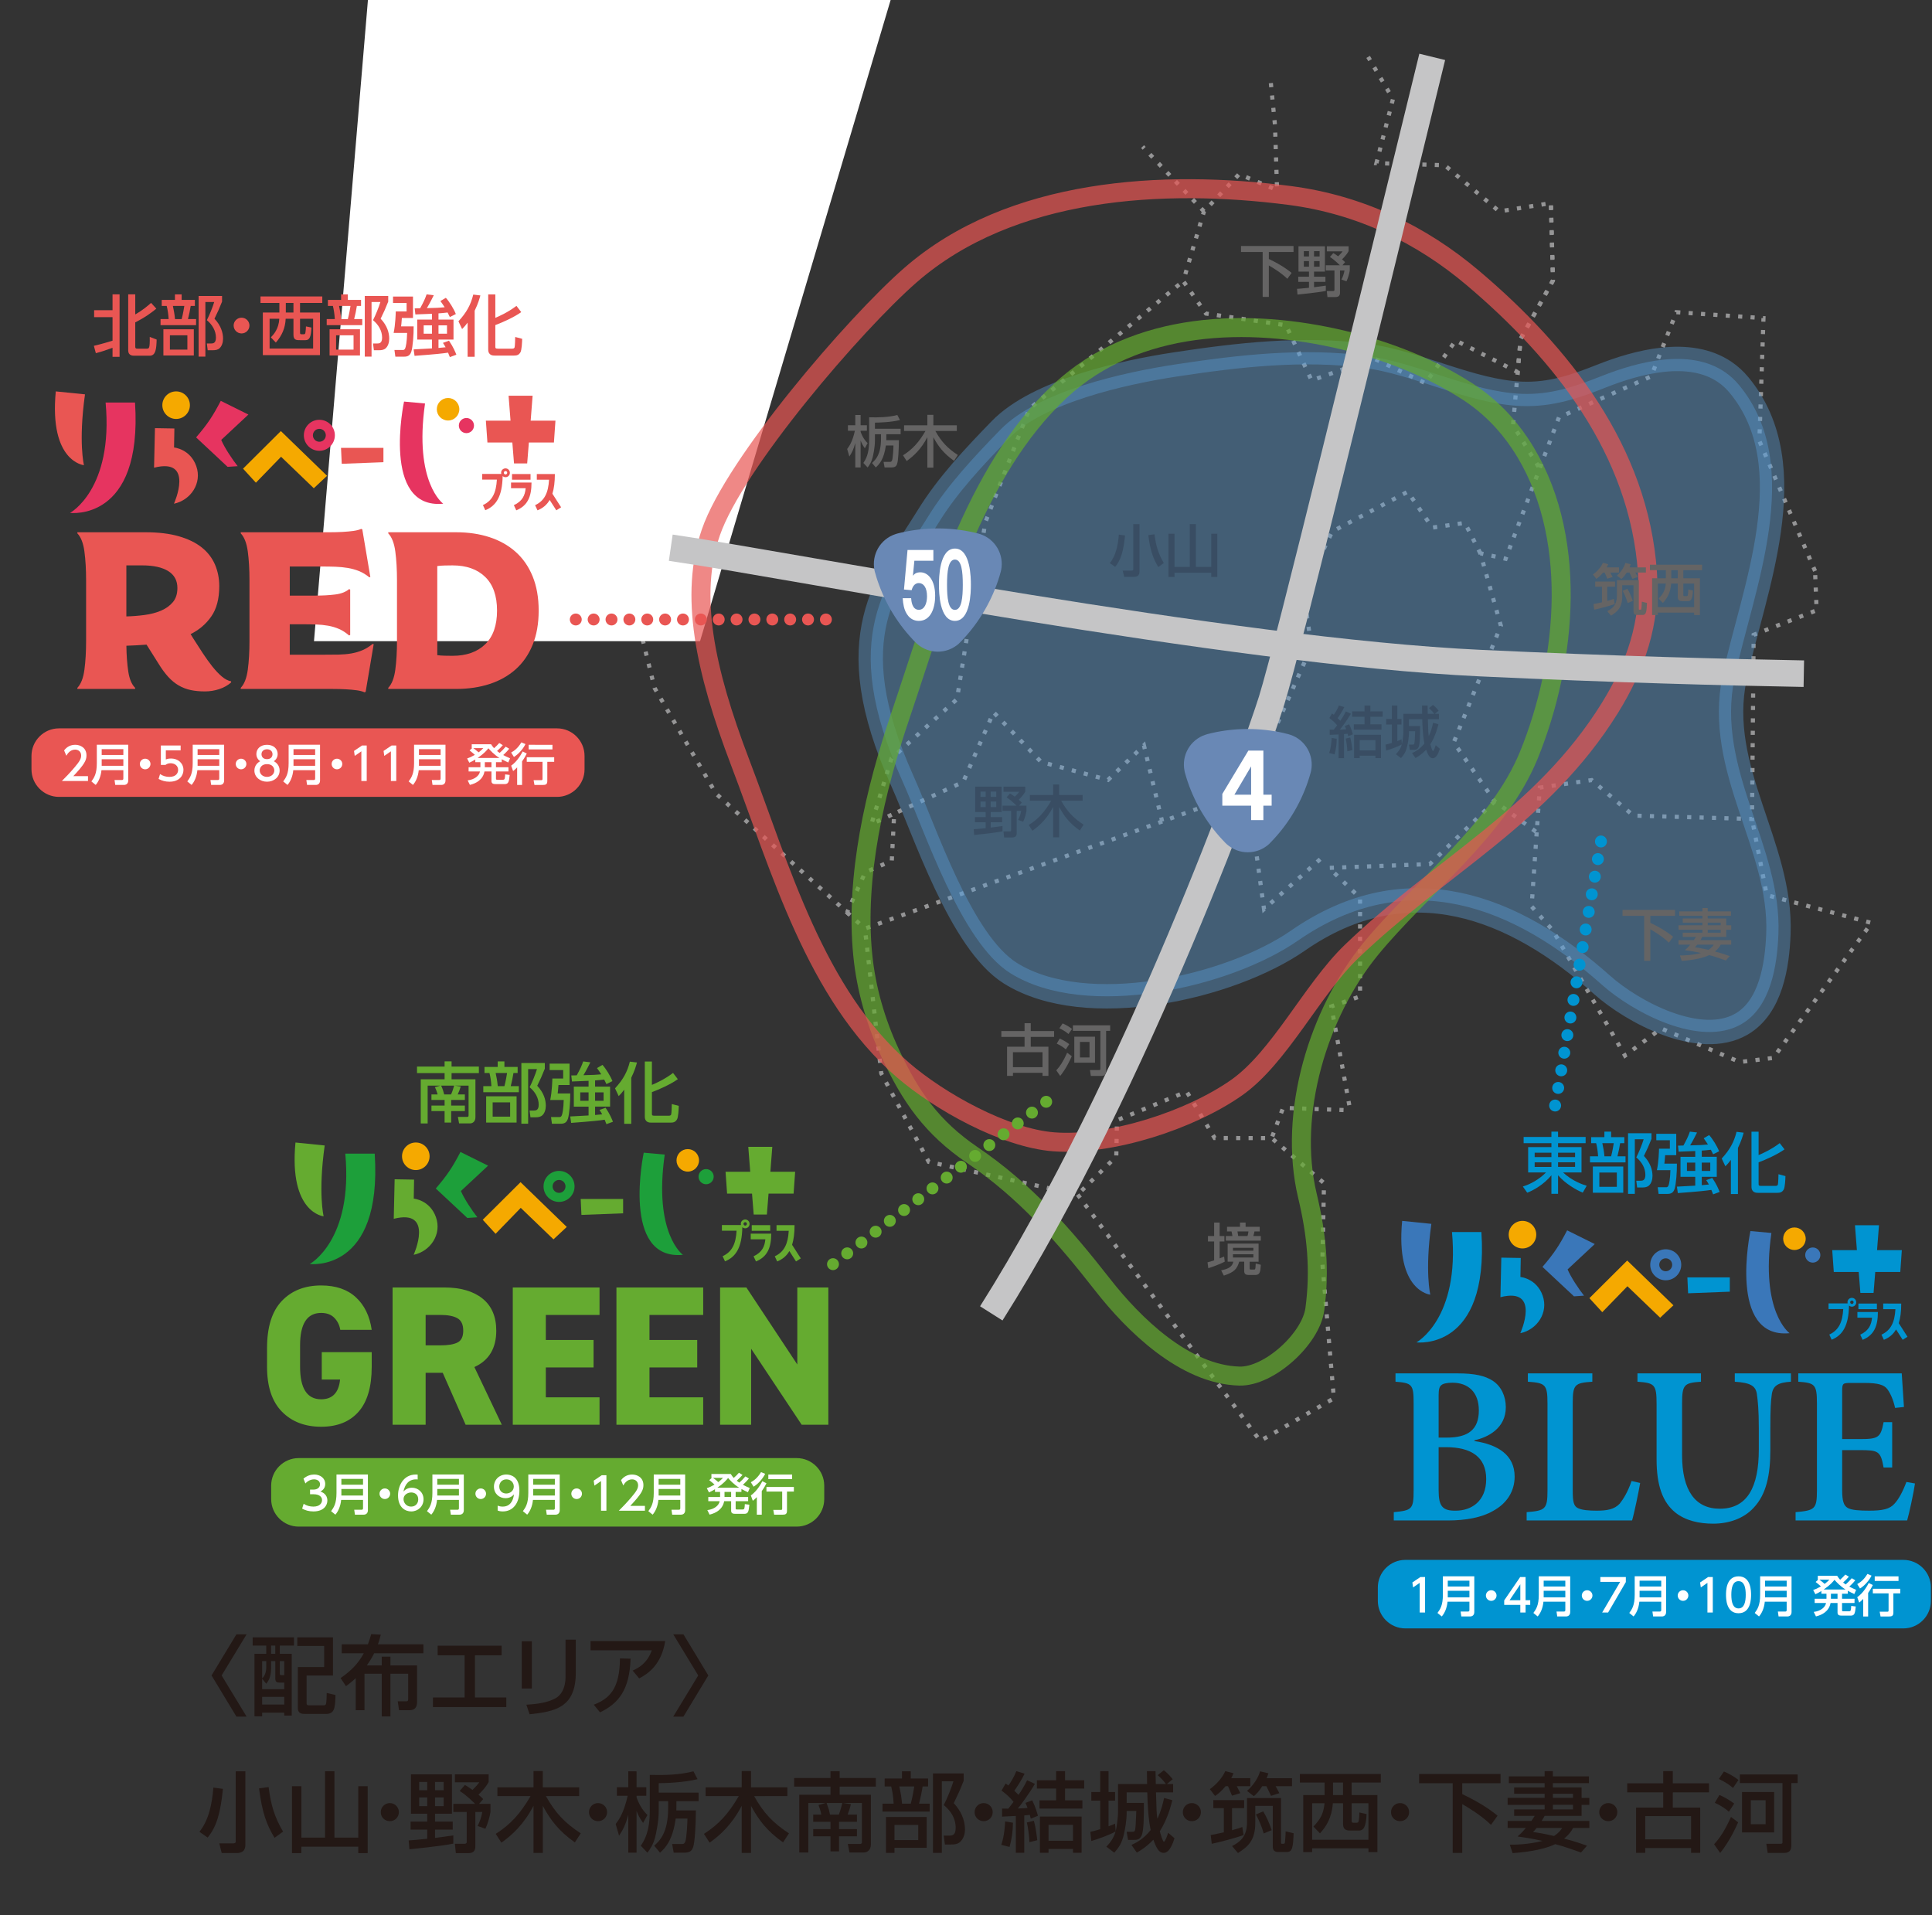 <?xml version="1.0" encoding="utf-8"?>
<!-- Generator: Adobe Illustrator 16.0.4, SVG Export Plug-In . SVG Version: 6.00 Build 0)  -->
<!DOCTYPE svg PUBLIC "-//W3C//DTD SVG 1.1//EN" "http://www.w3.org/Graphics/SVG/1.1/DTD/svg11.dtd">
<svg version="1.1" id="レイヤー_1" xmlns="http://www.w3.org/2000/svg" xmlns:xlink="http://www.w3.org/1999/xlink" x="0px"
	 y="0px" width="311.006px" height="308.304px" viewBox="0 0 311.006 308.304" enable-background="new 0 0 311.006 308.304"
	 xml:space="preserve">
<rect x="0" y="0" width="311.006" height="308.304" fill="#333333" stroke="none"/>
<g>
	<defs>
		<rect id="SVGID_1_" width="311.006" height="293.428"/>
	</defs>
	<clipPath id="SVGID_2_">
		<use xlink:href="#SVGID_1_"  overflow="visible"/>
	</clipPath>
	<g clip-path="url(#SVGID_2_)">
		<g>
			<g>
				<g>
					<g>
						<g>
							<polyline fill="none" stroke="#959596" stroke-width="0.666" stroke-dasharray="0.666,1.333" points="247.373,133.985 
								246.553,145.919 249.963,149.765 261.588,169.932 267.412,165.556 280.057,170.964 285.459,170.3 301.268,148.568 
								284.404,144.091 282.033,131.835 							"/>
							<polyline fill="none" stroke="#959596" stroke-width="0.666" stroke-dasharray="0.666,1.333" points="173.482,192.299 
								202.863,231.952 214.721,225.101 212.869,203.365 213.133,190.453 204.703,183.205 							"/>
							<polyline fill="none" stroke="#959596" stroke-width="0.666" stroke-dasharray="0.666,1.333" points="212.514,138.316 
								203.477,146.349 200.863,127.274 139.23,149.485 141.869,172.803 149.506,187.029 173.482,192.299 179.697,186.164 
								179.805,180.332 191.021,175.722 195.533,183.197 204.703,183.205 206.547,178.338 217.352,178.73 							"/>
							<polyline fill="none" stroke="#959596" stroke-width="0.666" stroke-dasharray="0.666,1.333" points="204.578,13.377 
								205.242,20.153 205.578,30.591 199.469,28.037 193.809,34.034 190.475,45.25 194.137,50.476 207.021,52.356 211.135,61.244 
								221.123,57.689 229.457,61.686 234.338,54.805 244.311,59.897 244.777,54.578 249.992,45.142 249.648,32.694 241.342,34.034 
								232.564,26.599 221.572,26.261 224.236,15.933 220.236,9.157 							"/>
							<polyline fill="none" stroke="#959596" stroke-width="0.666" stroke-dasharray="0.666,1.333" points="187.078,132.241 
								184.145,119.989 178.369,125.544 167.6,122.659 159.938,114.656 155.053,125.874 143.941,130.972 							"/>
							
								<line fill="none" stroke="#959596" stroke-width="0.666" stroke-dasharray="0.666,1.333" x1="136.357" y1="146.879" x2="139.23" y2="149.485"/>
							<polyline fill="none" stroke="#959596" stroke-width="0.666" stroke-dasharray="0.666,1.333" points="137.797,0.817 
								122.373,-0.301 114.6,-12.814 107.617,-12.682 101.16,0.757 91.676,-14.395 77.709,-16.766 112.742,19.328 110.834,44.536 
								100.451,52.804 104.693,71.66 112.523,76.32 107.977,88.167 102.994,101.107 105.375,110.759 115.254,127.75 
								136.357,146.879 139.281,140.422 143.559,138.555 143.941,130.972 140.279,132.651 143.502,122.097 154.051,112.549 
								158.602,84.12 165.713,65.797 190.475,45.245 							"/>
							
								<line fill="none" stroke="#959596" stroke-width="0.666" stroke-dasharray="0.666,1.333" x1="193.809" y1="34.034" x2="183.924" y2="23.599"/>
							<polygon fill="none" stroke="#959596" stroke-width="0.666" stroke-dasharray="0.666,1.333" points="292.178,91.917 
								283.215,70.972 283.879,51.211 269.861,50.256 265.795,60.587 250.951,67.187 242.375,89.949 238.303,89.068 
								241.604,100.729 234.018,119.525 240.613,128.987 247.373,133.985 247.871,126.783 256.225,125.577 262.934,131.293 
								282.033,131.835 282.297,102.195 292.436,98.241 							"/>
							<g>
								<path fill="none" stroke="#959596" stroke-width="0.666" stroke-dasharray="0.666,1.333" d="M261.588,169.932"/>
								<polyline fill="none" stroke="#959596" stroke-width="0.666" stroke-dasharray="0.666,1.333" points="240.613,128.987 
									230.166,139.099 213.947,139.709 218.938,144.543 218.938,160.402 214.318,162.009 217.352,178.73 								"/>
							</g>
							<g>
								<path fill="none" stroke="#959596" stroke-width="0.666" stroke-dasharray="0.666,1.333" d="M217.352,178.73"/>
								<path fill="none" stroke="#959596" stroke-width="0.666" stroke-dasharray="0.666,1.333" d="M139.23,149.485"/>
								<path fill="none" stroke="#959596" stroke-width="0.666" stroke-dasharray="0.666,1.333" d="M173.482,192.299"/>
								<polyline fill="none" stroke="#959596" stroke-width="0.666" stroke-dasharray="0.666,1.333" points="238.303,89.068 
									235.807,84.174 230.562,84.933 226.609,79.159 214.459,85.563 209.812,95.196 211.104,104.087 200.863,127.274 								"/>
								<polyline fill="none" stroke="#959596" stroke-width="0.666" stroke-dasharray="0.666,1.333" points="247.668,75.125 
									243.559,68.458 244.777,54.578 249.992,45.142 249.666,32.699 								"/>
							</g>
							<g>
								<g>
									<path fill="#231815" d="M181.102,86.2c-0.244,2.476-0.659,3.948-1.59,5.05l-0.85-0.596c0.967-1.202,1.319-2.918,1.445-4.59
										L181.102,86.2z M183.432,84.376v7.588c0,0.298-0.026,0.894-0.902,0.894h-1.555l-0.252-1.002h1.427
										c0.28,0,0.28-0.117,0.28-0.235v-7.244H183.432z M186.458,91.277c-0.849-1.418-1.282-2.62-1.607-5.131l0.993-0.136
										c0.235,1.788,0.569,3.035,1.5,4.625L186.458,91.277z"/>
									<path fill="#231815" d="M189.072,85.92v5.339h2.457v-6.892h0.975v6.892h2.476V85.92h0.976v6.947h-0.976v-0.669h-5.907
										v0.669h-0.977V85.92H189.072z"/>
								</g>
							</g>
							<g>
								<g>
									<path fill="#231815" d="M156.746,133.487c0.324-0.018,0.677-0.045,1.924-0.171v-0.949h-1.726v-0.831h1.726v-0.821h-1.689
										v-4.084h4.255v4.084h-1.753v0.821h1.834v0.831h-1.834v0.858c0.208-0.027,1.825-0.244,1.897-0.253v0.85
										c-1.192,0.252-4.11,0.541-4.562,0.587L156.746,133.487z M157.839,127.417v0.858h0.831v-0.858H157.839z M157.839,129.025
										v0.903h0.831v-0.903H157.839z M159.482,127.417v0.858h0.895v-0.858H159.482z M159.482,129.025v0.903h0.895v-0.903H159.482z
										 M162.581,127.733c0.172,0.091,0.244,0.126,0.786,0.515c0.434-0.424,0.614-0.659,0.713-0.795h-2.538v-0.822h3.505v0.786
										c-0.316,0.605-0.857,1.13-1.057,1.319c0.289,0.253,0.37,0.334,0.488,0.461l-0.425,0.496h1.183v0.84
										c-0.072,0.452-0.252,1.166-0.532,1.744l-0.804-0.289c0.243-0.47,0.396-0.931,0.487-1.455h-0.723v3.596
										c0,0.515-0.316,0.678-0.695,0.678h-1.328l-0.1-0.967h0.958c0.09,0,0.271,0,0.271-0.189v-3.117h-1.391v-0.84h2.258
										c-0.09-0.1-0.894-0.912-1.599-1.337L162.581,127.733z"/>
									<path fill="#231815" d="M165.61,132.811c1.526-0.977,2.556-2.096,3.613-3.921h-3.442v-0.912h3.749v-1.689h0.967v1.689
										h3.776v0.912h-3.451c0.967,1.734,1.934,2.765,3.613,3.866l-0.614,0.939c-1.698-1.211-2.521-2.321-3.324-3.794v4.887h-0.967
										v-4.896c-1.012,1.941-2.222,3.044-3.333,3.83L165.61,132.811z"/>
								</g>
							</g>
							<g>
								<g>
									<path fill="#231815" d="M215.18,118.926c-0.018,0.949-0.117,1.662-0.352,2.512l-0.858-0.217
										c0.334-0.984,0.38-2.068,0.397-2.43L215.18,118.926z M214.051,117.454c0.271,0.009,0.325,0.009,0.642,0.009
										c0.036-0.055,0.28-0.334,0.551-0.705c-0.379-0.469-0.695-0.749-1.246-1.174l0.425-0.731
										c0.135,0.09,0.171,0.117,0.289,0.208c0.198-0.263,0.604-0.922,0.821-1.491l0.858,0.263c-0.244,0.541-0.84,1.472-1.066,1.77
										c0.172,0.163,0.316,0.299,0.434,0.425c0.172-0.234,0.569-0.84,0.895-1.509l0.805,0.371
										c-0.569,1.002-1.59,2.366-1.771,2.557c0.533-0.01,0.822-0.037,1.012-0.055c-0.062-0.162-0.09-0.244-0.217-0.523
										l0.696-0.271c0.325,0.642,0.515,1.292,0.596,1.607l-0.74,0.299c-0.027-0.127-0.063-0.244-0.1-0.389
										c-0.117,0.009-0.189,0.018-0.578,0.055v3.875h-0.876v-3.821c-0.227,0.019-1.283,0.072-1.428,0.072V117.454z
										 M217.348,118.719c0.235,0.804,0.335,1.852,0.353,2.023l-0.812,0.198c-0.009-0.65-0.153-1.581-0.263-2.041L217.348,118.719
										z M219.66,113.569h0.931v0.948h1.987v0.858h-1.987v1.22h1.798v0.858h-4.453v-0.858h1.725v-1.22h-1.996v-0.858h1.996
										V113.569z M222.308,118.285v3.758h-0.895v-0.397h-2.538v0.397h-0.895v-3.758H222.308z M218.875,119.143v1.653h2.538v-1.653
										H218.875z"/>
									<path fill="#231815" d="M224.704,121.41c0.308-0.325,0.731-0.785,0.958-1.58c-0.497,0.307-1.798,0.785-2.521,0.993
										l-0.1-0.958c0.262-0.054,0.452-0.09,1.021-0.271v-2.963h-0.921v-0.895h0.921v-2.168h0.867v2.168h0.678v0.895h-0.678v2.665
										c0.416-0.154,0.524-0.208,0.678-0.28l0.063,0.776c0.162-0.623,0.243-1.671,0.243-1.896v-2.99h3.018
										c-0.018-0.967-0.018-1.074-0.018-1.337h0.894c0,0.19,0.019,1.084,0.027,1.337h1.048c-0.244-0.325-0.344-0.461-0.85-0.921
										l0.633-0.506c0.442,0.325,0.795,0.768,0.922,0.931l-0.605,0.496h0.65v0.867h-1.779c0.054,1.951,0.062,2.168,0.145,2.737
										c0.406-0.858,0.578-1.608,0.695-2.159l0.857,0.235c-0.135,0.542-0.487,1.942-1.301,3.225
										c0.063,0.226,0.299,1.084,0.425,1.084c0.136,0,0.37-0.687,0.442-0.931l0.66,0.569c-0.136,0.415-0.488,1.518-1.12,1.518
										c-0.344,0-0.659-0.163-1.075-1.364c-0.75,0.768-1.31,1.103-1.717,1.337l-0.56-0.795c0.47-0.217,1.247-0.596,1.996-1.544
										c-0.243-1.103-0.325-2.756-0.353-3.912h-2.141v1.094h1.789c0,1.373,0,2.899-0.244,3.405
										c-0.217,0.434-0.488,0.434-0.867,0.434h-0.533l-0.145-0.841h0.588c0.162,0,0.226-0.035,0.262-0.117
										c0.081-0.207,0.1-0.678,0.153-2.041h-1.003v0.352c0,0.506-0.145,1.482-0.289,2.087c-0.226,0.939-0.496,1.31-0.993,1.888
										L224.704,121.41z"/>
								</g>
							</g>
						</g>
					</g>
				</g>
				<polygon fill="#FFFFFF" points="112.688,103.216 50.545,103.216 61.633,-28.592 146.949,-12.037 				"/>
				<path opacity="0.4" fill="#5A9FD7" stroke="#5A9FD7" stroke-width="3.925" stroke-miterlimit="10" d="M277.668,59.894
					c-5.734-3.925-14.201-1.594-19.83,0.632c-4.277,1.691-8.182,3.048-12.867,2.871c-8.15-0.307-16.826-5.036-25.082-6.121
					c-10.203-1.342-20.623-0.146-30.736,1.396c-8.182,1.247-22.061,4.27-28.096,10.479c-4.32,4.447-8.514,8.915-11.609,13.925
					c-6.684,10.814-14.736,19.201-4.186,42.646c3.602,8.007,9.381,25.942,17.393,30.946c12.219,7.636,35.381,2.309,46.297-5.26
					c17.742-12.296,34.814-5.45,48.943,7.137c4.881,4.351,15.709,10.185,22.422,6.321c4.762-2.743,5.77-9.491,5.965-14.51
					c0.557-14.266-10.16-26.433-7.053-41.253c2.887-13.758,11.592-33.989,0.713-47.125C279.25,61.144,278.488,60.454,277.668,59.894
					z"/>
				<g>
					<path opacity="0.7" fill="none" stroke="#65AB30" stroke-width="3.058" stroke-miterlimit="10" d="M244.705,71.421
						c-2.172-3.258-4.947-6.115-8.418-8.369c-5.932-3.852-13.133-6.646-20.006-8.291c-15.312-3.668-33.459-3.146-45.586,8.141
						c-14,13.029-19.855,34.917-25.762,52.333c-4.049,11.938-7.309,25.821-6.051,38.482c0.549,5.521,2.1,10.849,4.445,15.872
						c3.271,7.015,6.703,11.934,13.201,16.35c8.498,5.767,14.67,12.82,20.938,20.839c4.977,6.372,13.209,14.507,22.051,14.738
						c4.762,0.127,11.496-5.968,12.143-10.767c0.854-6.345,0.281-12.092-1.197-18.268c-3.186-13.306,1.787-29.482,10.188-39.725
						c8.062-9.83,20.557-19.157,25.467-31.221C252.279,106.401,254.283,85.781,244.705,71.421z"/>
				</g>
				<g>
					<path opacity="0.7" fill="none" stroke="#E95653" stroke-width="3.058" stroke-miterlimit="10" d="M237.066,44.724
						c-8.238-6.972-18.143-11.795-29.482-13.261c-20.266-2.618-44.871-1.293-61.059,12.859c-8.98,7.849-28.264,30.292-32.086,41.358
						c-3.488,10.102-0.996,22.088,4.719,37.083c6.465,16.967,12.068,37.282,26.176,49.469c5.865,5.064,16.414,10.967,24.297,11.573
						c9.188,0.701,22.012-3.499,29.449-8.731c6.916-4.867,12.143-15.796,18.473-21.886c14.35-13.811,30.711-21.702,41.576-39.186
						c4.178-6.718,6.627-13.863,6.072-21.847C263.83,72.511,251.418,56.862,237.066,44.724z"/>
				</g>
				<g>
					<path fill="none" stroke="#C5C5C6" stroke-width="4.273" stroke-miterlimit="10" d="M107.977,88.167
						c19.564,2.833,89.793,16.685,130.326,18.578c21.445,1.004,39.666,1.478,52.07,1.702"/>
					<path fill="none" stroke="#C5C5C6" stroke-width="4.273" stroke-miterlimit="10" d="M230.555,9.155
						c-10.121,41.279-22.996,94.429-25.852,103.6c-2.477,7.943-21.598,61.452-45.131,98.666"/>
				</g>
				<g>
					<path fill="#6988B5" d="M200.861,117.351c-1.945,0-3.906,0.219-5.816,0.656c-0.014,0.004-0.018,0.009-0.021,0.009l-0.645,0.153
						c-0.016,0.012-0.027,0.014-0.041,0.017l-0.266,0.081c0,0-0.014,0.004-0.021,0.004c-2.445,0.801-3.896,3.309-3.367,5.836
						c0,0.01,0,0.021,0,0.03l0.064,0.27c0,0.015,0,0.027,0.014,0.04l0.186,0.64c0,0,0.002,0.002,0.002,0.011
						c1.148,3.749,3.158,7.233,5.83,10.087c0,0,0,0.002,0.006,0.002l0.457,0.481c0.01,0.006,0.018,0.018,0.02,0.025l0.201,0.194
						c0.012,0.016,0.021,0.02,0.039,0.029c0.926,0.828,2.123,1.281,3.359,1.281c1.242,0,2.436-0.453,3.373-1.281
						c0.008-0.01,0.02-0.014,0.035-0.029l0.191-0.194c0.016-0.008,0.018-0.02,0.02-0.025l0.461-0.481l0.002-0.002
						c2.678-2.854,4.688-6.346,5.83-10.087c0-0.009,0.004-0.011,0.004-0.011l0.186-0.64c0.004-0.013,0.012-0.025,0.012-0.04
						l0.066-0.27c0.004-0.009,0.01-0.021,0.01-0.03c0.516-2.527-0.93-5.035-3.371-5.836c-0.01,0-0.021,0-0.025-0.004l-0.268-0.081
						c-0.012-0.003-0.025-0.005-0.043-0.017l-0.643-0.153c-0.008,0-0.012-0.005-0.012-0.009
						C204.766,117.569,202.814,117.351,200.861,117.351L200.861,117.351z"/>
				</g>
				<g>
					<g>
						<path fill="#FFFFFF" d="M201.401,129.696h-4.636v-1.892l4.196-6.98h2.411v7.1h1.332v1.772h-1.332v2.317h-1.972V129.696z
							 M198.711,127.924h2.69v-4.556L198.711,127.924z"/>
					</g>
				</g>
				<g>
					<path fill="#6988B5" d="M150.963,85.064c-1.945,0-3.906,0.216-5.818,0.653c-0.014,0.004-0.018,0.004-0.023,0.004l-0.646,0.159
						c-0.01,0.005-0.025,0.012-0.039,0.012l-0.271,0.085h-0.01c-2.453,0.801-3.9,3.312-3.381,5.838c0,0.012,0.006,0.02,0.006,0.036
						l0.07,0.269c0.004,0.011,0.004,0.02,0.01,0.032l0.186,0.64c0,0.004,0,0.008,0,0.012c1.148,3.747,3.162,7.23,5.836,10.086v0.004
						l0.459,0.483c0.01,0.009,0.018,0.013,0.025,0.021l0.201,0.197c0.01,0.018,0.02,0.02,0.033,0.029
						c0.928,0.825,2.127,1.281,3.363,1.281c1.234,0,2.432-0.456,3.375-1.281c0-0.01,0.012-0.012,0.018-0.029l0.205-0.197
						c0.008-0.008,0.016-0.012,0.023-0.021l0.459-0.483l0.004-0.004c2.666-2.855,4.688-6.343,5.83-10.086
						c0-0.004,0.004-0.008,0.004-0.012l0.18-0.64c0.008-0.013,0.012-0.021,0.012-0.032l0.061-0.269
						c0.012-0.017,0.012-0.024,0.016-0.036c0.525-2.525-0.926-5.037-3.371-5.838c-0.012,0-0.018,0-0.02,0l-0.271-0.085
						c-0.016,0-0.027-0.007-0.045-0.012l-0.643-0.159c0,0-0.008,0-0.016-0.004C154.863,85.28,152.908,85.064,150.963,85.064
						L150.963,85.064z"/>
				</g>
				<g>
					<g>
						<path fill="#FFFFFF" d="M150.252,90.264h-3.06l-0.233,2.411c0.312-0.359,0.58-0.546,1.213-0.546
							c1.161,0,2.366,1.159,2.366,3.783c0,1.904-0.667,4.036-2.626,4.036c-1.482,0-2.185-1.266-2.418-2.318
							c-0.096-0.399-0.147-0.865-0.183-1.332h1.361c0.034,0.44,0.139,1.865,1.239,1.865c0.901,0,1.317-1.013,1.317-2.171
							c0-1.386-0.546-2.132-1.317-2.132c-0.814,0-1.075,0.839-1.162,1.146l-1.23-0.106l0.572-6.367h4.16V90.264z"/>
						<path fill="#FFFFFF" d="M156.288,94.127c0,1.119-0.052,5.821-2.565,5.821c-2.521,0-2.574-4.676-2.574-5.821
							c0-1.039,0.035-5.821,2.574-5.821C156.263,88.306,156.288,93.102,156.288,94.127z M152.449,94.127
							c0,2.024,0.173,4.05,1.265,4.05c1.101,0,1.274-2.025,1.274-4.05c0-2.145-0.199-4.05-1.266-4.05
							C152.657,90.077,152.449,91.969,152.449,94.127z"/>
					</g>
				</g>
			</g>
		</g>
		<g>
			<g>
				<path fill="#65AB30" d="M132.682,241.32c0,2.435-1.992,4.427-4.428,4.427H48.08c-2.436,0-4.428-1.992-4.428-4.427v-2.174
					c0-2.436,1.992-4.428,4.428-4.428h80.174c2.436,0,4.428,1.992,4.428,4.428V241.32z"/>
			</g>
			<g>
				<g>
					<path fill="#FFFFFF" d="M48.881,242.074c0.461,0.31,1.016,0.453,1.569,0.453c1.023,0,1.391-0.562,1.391-1.051
						c0-0.504-0.418-0.937-1.361-0.937H49.91v-0.749h0.548c0.777,0,1.059-0.468,1.059-0.85c0-0.548-0.482-0.8-0.951-0.8
						c-0.54,0-1.044,0.26-1.404,0.663l-0.31-0.771c0.548-0.482,1.174-0.669,1.722-0.669c0.943,0,1.778,0.554,1.778,1.52
						c0,0.807-0.568,1.102-0.777,1.21c0.295,0.115,1.123,0.432,1.123,1.462c0,0.771-0.576,1.75-2.247,1.75
						c-0.749,0-1.304-0.18-1.814-0.454L48.881,242.074z"/>
					<path fill="#FFFFFF" d="M59.225,243.104c0,0.49-0.296,0.721-0.685,0.721h-1.404l-0.115-0.792h1.188
						c0.137,0,0.23-0.051,0.23-0.238v-1.347h-3.521c-0.102,1.059-0.483,1.865-0.93,2.377l-0.691-0.562
						c0.433-0.598,0.871-1.218,0.871-2.925v-2.981h5.057V243.104z M54.953,238.062v0.937h3.486v-0.937H54.953z M54.953,239.69v1.052
						h3.486v-1.052H54.953z"/>
					<path fill="#FFFFFF" d="M62.806,240.453c0,0.461-0.374,0.857-0.856,0.857c-0.476,0-0.857-0.389-0.857-0.857
						c0-0.482,0.396-0.85,0.857-0.85C62.424,239.604,62.806,239.985,62.806,240.453z"/>
					<path fill="#FFFFFF" d="M67.236,238.156c-0.166-0.008-0.181-0.015-0.253-0.015c-1.21,0-1.808,0.843-2.038,1.959
						c0.288-0.316,0.721-0.612,1.369-0.612c0.957,0,1.865,0.706,1.865,1.865c0,1.139-0.887,1.952-1.98,1.952
						c-0.915,0-2.125-0.583-2.125-2.578c0-1.577,0.879-3.363,2.873-3.363c0.102,0,0.166,0,0.289,0.014V238.156z M66.199,240.252
						c-0.555,0-1.239,0.353-1.239,1.073c0,0.598,0.468,1.202,1.217,1.202c0.742,0,1.146-0.547,1.146-1.138
						C67.322,240.382,66.509,240.252,66.199,240.252z"/>
					<path fill="#FFFFFF" d="M74.663,243.104c0,0.49-0.296,0.721-0.685,0.721h-1.404l-0.115-0.792h1.188
						c0.137,0,0.23-0.051,0.23-0.238v-1.347h-3.522c-0.101,1.059-0.482,1.865-0.929,2.377l-0.691-0.562
						c0.433-0.598,0.872-1.218,0.872-2.925v-2.981h5.056V243.104z M70.392,238.062v0.937h3.486v-0.937H70.392z M70.392,239.69v1.052
						h3.486v-1.052H70.392z"/>
					<path fill="#FFFFFF" d="M78.244,240.453c0,0.461-0.374,0.857-0.857,0.857c-0.475,0-0.856-0.389-0.856-0.857
						c0-0.482,0.396-0.85,0.856-0.85C77.862,239.604,78.244,239.985,78.244,240.453z"/>
					<path fill="#FFFFFF" d="M80.11,242.369c0.259,0.108,0.519,0.158,0.8,0.158c1.174,0,1.685-0.863,1.829-1.966
						c-0.202,0.209-0.591,0.612-1.368,0.612c-0.987,0-1.858-0.713-1.858-1.851c0-1.109,0.843-1.959,1.995-1.959
						c0.626,0,2.103,0.273,2.103,2.606c0,1.959-0.993,3.335-2.672,3.335c-0.461,0-0.706-0.094-0.828-0.144V242.369z M81.493,240.418
						c0.634,0,1.217-0.447,1.217-1.124c0-0.612-0.461-1.152-1.188-1.152c-0.799,0-1.152,0.648-1.152,1.152
						C80.369,240.072,80.938,240.418,81.493,240.418z"/>
					<path fill="#FFFFFF" d="M90.102,243.104c0,0.49-0.296,0.721-0.685,0.721h-1.404l-0.115-0.792h1.188
						c0.137,0,0.23-0.051,0.23-0.238v-1.347h-3.521c-0.102,1.059-0.483,1.865-0.93,2.377l-0.691-0.562
						c0.433-0.598,0.871-1.218,0.871-2.925v-2.981h5.057V243.104z M85.83,238.062v0.937h3.486v-0.937H85.83z M85.83,239.69v1.052
						h3.486v-1.052H85.83z"/>
					<path fill="#FFFFFF" d="M93.683,240.453c0,0.461-0.374,0.857-0.856,0.857c-0.476,0-0.857-0.389-0.857-0.857
						c0-0.482,0.396-0.85,0.857-0.85C93.301,239.604,93.683,239.985,93.683,240.453z"/>
					<path fill="#FFFFFF" d="M96.86,237.479h0.757v5.711h-0.864v-4.775l-1.066,0.735l-0.115-0.8L96.86,237.479z"/>
					<path fill="#FFFFFF" d="M103.819,242.412v0.778h-4.206c0.627-0.627,1.289-1.304,2.023-2.168
						c0.872-1.022,1.081-1.447,1.081-1.93c0-0.562-0.39-0.951-0.973-0.951c-0.85,0-1.274,0.757-1.411,0.987l-0.36-0.857
						c0.446-0.591,1.052-0.907,1.793-0.907c0.813,0,1.808,0.468,1.808,1.706c0,0.814-0.338,1.441-2.117,3.342H103.819z"/>
					<path fill="#FFFFFF" d="M110.296,243.104c0,0.49-0.296,0.721-0.685,0.721h-1.404l-0.115-0.792h1.188
						c0.137,0,0.23-0.051,0.23-0.238v-1.347h-3.522c-0.101,1.059-0.482,1.865-0.929,2.377l-0.691-0.562
						c0.433-0.598,0.872-1.218,0.872-2.925v-2.981h5.056V243.104z M106.024,238.062v0.937h3.486v-0.937H106.024z M106.024,239.69
						v1.052h3.486v-1.052H106.024z"/>
					<path fill="#FFFFFF" d="M120.555,237.998c-0.144,0.18-0.41,0.511-0.965,1.016c0.288,0.15,0.562,0.302,1.102,0.525l-0.295,0.677
						c-0.382-0.18-0.612-0.288-1.045-0.525v0.476h-0.929v0.813h2.01v0.677h-2.01v1.16c0,0.15,0.065,0.172,0.194,0.172h0.93
						c0.302,0,0.316-0.18,0.353-0.863l0.728,0.093c-0.108,1.016-0.151,1.47-0.785,1.47h-1.505c-0.324,0-0.642-0.064-0.642-0.49
						v-1.541h-1.123c-0.245,1.332-1.333,1.916-2.348,2.161l-0.36-0.728c1.116-0.13,1.872-0.749,1.98-1.434h-1.829v-0.677h1.901
						v-0.813h-0.821v-0.433c-0.36,0.216-0.584,0.331-0.965,0.512l-0.354-0.678c0.396-0.137,0.691-0.267,1.246-0.583
						c-0.122-0.115-0.476-0.425-0.85-0.713l0.41-0.375h-0.064v-0.619h3.118c0.181,0.288,0.288,0.425,0.476,0.634
						c0.353-0.316,0.619-0.576,0.836-0.835l0.576,0.346c-0.281,0.331-0.605,0.641-0.93,0.943c0.145,0.115,0.224,0.173,0.418,0.303
						c0.396-0.36,0.706-0.67,0.973-1.002L120.555,237.998z M114.765,237.896c0.389,0.267,0.807,0.642,0.856,0.685
						c0.346-0.259,0.512-0.418,0.771-0.685H114.765z M118.984,239.481c-0.856-0.519-1.505-1.239-1.778-1.556
						c-0.252,0.31-0.691,0.85-1.729,1.556H118.984z M117.695,240.166h-1.065v0.813h1.065V240.166z"/>
					<path fill="#FFFFFF" d="M123.171,237.249c-0.267,0.562-0.937,1.498-1.858,2.074l-0.446-0.714
						c0.433-0.244,1.037-0.626,1.643-1.635L123.171,237.249z M123.38,238.769c-0.144,0.28-0.367,0.72-0.756,1.268v3.795h-0.792
						v-2.83c-0.281,0.295-0.454,0.433-0.648,0.591l-0.317-0.864c1.052-0.749,1.664-1.931,1.852-2.29L123.38,238.769z
						 M127.795,239.366v0.741h-1.109v3.083c0,0.576-0.267,0.641-0.771,0.641h-1.296l-0.137-0.771h1.202
						c0.158,0,0.23-0.021,0.23-0.194v-2.759h-2.535v-0.741H127.795z M127.514,237.364v0.741h-3.831v-0.741H127.514z"/>
				</g>
			</g>
			<g>
				<g>
					<g>
						<g>
							<g>
								<g>
									<g>
										<path fill="#1D9F3A" d="M60.32,185.711c1.252,19.252-10.455,17.763-10.455,17.763s7.004-3.79,5.719-17.763H60.32z"/>
									</g>
									<g>
										<g>
											<g>
												<path fill="#1D9F3A" d="M75.225,196.063l-5.074-4.743c1.852-2.143,2.744-3.519,3.971-5.883l4.449,2.208l-4.375,4.079
													c0.514,1.236,1.801,3.161,2.646,4.228L75.225,196.063z"/>
											</g>
										</g>
									</g>
									<g>
										<path fill="#65AB30" d="M117.045,192.141l-0.248-3.513h3.971l-0.314-4.011h3.867l-0.311,4.011H128l-0.25,3.513h-4.031
											l-0.271,3.366h-2.121l-0.27-3.366H117.045z"/>
									</g>
									<g>
										<path fill="#65AB30" d="M100.307,193.008v2.306l-6.711,0.257l-0.117-2.562H100.307z"/>
									</g>
									<g>
										<circle fill="#F5A900" cx="66.935" cy="186.133" r="2.218"/>
									</g>
									<g>
										<circle fill="#F5A900" cx="110.714" cy="186.79" r="1.813"/>
									</g>
									<circle fill="#1D9F3A" cx="113.667" cy="189.416" r="1.22"/>
									<path fill="#1D9F3A" d="M103.627,185.554c0,0-3.703,17.401,6.307,16.442c0,0-4.752-3.368-2.93-16.135L103.627,185.554z"/>
									<path fill="#1D9F3A" d="M89.992,188.487c-1.377,0-2.494,1.118-2.494,2.495c0,1.38,1.117,2.497,2.494,2.497
										c1.381,0,2.498-1.117,2.498-2.497C92.49,189.605,91.373,188.487,89.992,188.487z M89.992,192.025
										c-0.574,0-1.039-0.467-1.039-1.043c0-0.572,0.465-1.04,1.039-1.04c0.576,0,1.041,0.468,1.041,1.04
										C91.033,191.559,90.568,192.025,89.992,192.025z"/>
									<g>
										<polygon fill="#F5A900" points="77.709,196.353 79.777,198.614 83.828,194.438 89.098,199.507 91.234,197.507 
											83.795,190.301 										"/>
									</g>
									<path fill="#65AB30" d="M63.385,196.198l0.143-6.364l3.129,0.055l-0.053,3.058c0,0,2.59,0.224,3.572,2.986
										c0.986,2.765-0.904,5.504-3.59,6.063C66.586,201.996,69.969,194.524,63.385,196.198z"/>
									<g>
										<path fill="#65AB30" d="M120.664,197.044c-0.008,0.388-0.338,0.699-0.727,0.683c-0.168-0.008-0.32-0.075-0.439-0.178
											c-0.059,3.268-1.037,4.786-2.791,5.495l-0.383-0.826c1.547-0.719,2.129-2.018,2.246-4.103h-2.363v-0.913h3.072
											c-0.018-0.067-0.025-0.133-0.025-0.21c0-0.39,0.338-0.699,0.736-0.684C120.379,196.327,120.672,196.655,120.664,197.044z
											 M120.234,197.026c0.01-0.151-0.109-0.287-0.262-0.287s-0.287,0.12-0.287,0.271c0,0.152,0.117,0.27,0.27,0.279
											C120.1,197.297,120.227,197.177,120.234,197.026z"/>
										<path fill="#65AB30" d="M121.305,202.234c1.4-0.658,1.789-1.603,1.9-2.735h-2.355v-0.912h3.299
											c0,2.297-0.641,3.73-2.453,4.475L121.305,202.234z M123.988,197.22v0.913h-2.977v-0.913H123.988z"/>
										<path fill="#65AB30" d="M127.904,197.22c0,1.3-0.135,2.331-0.396,3.165l1.402,2.186l-0.77,0.491l-1.07-1.671
											c-0.465,0.81-1.125,1.331-1.959,1.671l-0.391-0.827c1.545-0.728,2.129-2.026,2.248-4.102h-1.967v-0.913H127.904z"/>
									</g>
								</g>
							</g>
						</g>
						<path fill="#65AB30" d="M52.268,184.394c-1.082,7.713-0.17,11.402-0.17,11.402s-5.615-0.509-4.533-11.879L52.268,184.394z"/>
					</g>
					<g>
						<g>
							<path fill="#65AB30" d="M51.797,217.66h8.039v2.369c0,3.226-0.709,5.638-2.129,7.239c-1.42,1.603-3.422,2.404-6.006,2.404
								c-2.625,0-4.736-0.813-6.326-2.436s-2.387-4.024-2.387-7.208v-3.009c0-3.396,0.791-5.927,2.371-7.592
								c1.58-1.664,3.693-2.499,6.342-2.499c2.348,0,4.213,0.636,5.588,1.908c1.377,1.27,2.227,3.015,2.547,5.234h-5.061
								c-0.127-0.769-0.447-1.412-0.961-1.937c-0.512-0.521-1.217-0.784-2.113-0.784c-2.264,0-3.395,1.74-3.395,5.22v3.458
								c0,3.482,1.131,5.224,3.395,5.224c1.814,0,2.828-1.058,3.043-3.173h-2.947V217.66z"/>
							<path fill="#65AB30" d="M80.783,229.352h-5.828l-3.684-8.36h-2.754v8.36h-5.32v-22.1h8.33c2.605,0,4.648,0.593,6.135,1.776
								c1.48,1.185,2.225,2.909,2.225,5.173c0,2.84-1.174,4.794-3.523,5.861L80.783,229.352z M68.518,216.571h2.367
								c1.24,0,2.164-0.154,2.771-0.465c0.609-0.31,0.914-0.945,0.914-1.905c0-0.982-0.314-1.651-0.945-2.002
								c-0.629-0.353-1.543-0.527-2.74-0.527h-2.367V216.571z"/>
							<path fill="#65AB30" d="M82.545,207.252H96.51v4.42h-8.646v4.036h7.686v4.418h-7.686v4.806h8.646v4.42H82.545V207.252z"/>
							<path fill="#65AB30" d="M99.232,207.252h13.965v4.42h-8.646v4.036h7.686v4.418h-7.686v4.806h8.646v4.42H99.232V207.252z"/>
							<path fill="#65AB30" d="M128.348,207.252h4.996v22.1h-4.291l-8.137-12.237v12.237h-4.998v-22.1h4.23l8.199,12.395V207.252z"
								/>
						</g>
					</g>
				</g>
				<g>
					<g>
						<path fill="#65AB30" d="M74.169,174.898c-0.183,0.578-0.3,0.877-0.492,1.283h1.155v0.889h-2.204v0.898h2.204v0.888h-2.204
							v1.851h-1.059v-1.851h-2.118v-0.888h2.118v-0.898h-2.118v-0.889h0.995c-0.16-0.588-0.311-0.909-0.438-1.176l0.888-0.246
							h-2.054v6.086h-1.112v-7.103h3.84v-0.994H67.13v-1.06h4.439v-0.834h1.123v0.834h4.396v1.06h-4.396v0.994h3.84v6.118
							c0,0.695-0.46,0.984-0.888,0.984h-1.743l-0.192-1.048h1.443c0.182,0,0.278-0.032,0.278-0.246v-4.792h-2.235L74.169,174.898z
							 M72.606,176.182c0.225-0.48,0.375-0.973,0.503-1.422h-2.097c0.268,0.534,0.438,1.197,0.492,1.422H72.606z"/>
						<path fill="#65AB30" d="M80.119,171.754v-0.888H81.2v0.888h2.128v0.974h-0.674c-0.085,0.599-0.268,1.476-0.438,2.117h1.305
							v0.974h-5.722v-0.974h1.305c-0.043-0.759-0.16-1.54-0.311-2.117h-0.802v-0.974H80.119z M83.157,180.707h-4.898v-4.226h4.898
							V180.707z M82.12,177.455h-2.813v2.3h2.813V177.455z M81.2,174.845c0.225-0.812,0.374-1.808,0.428-2.117h-1.84
							c0.16,0.748,0.257,1.251,0.342,2.117H81.2z M83.928,180.889v-9.766h3.775v0.909c-0.535,1.326-0.599,1.465-1.22,2.749
							c1.06,1.123,1.38,2.278,1.38,3.209c0,0.631-0.192,1.187-0.534,1.519c-0.268,0.268-0.62,0.353-1.177,0.353h-0.76l-0.139-1.091
							h0.695c0.31,0,0.77-0.043,0.77-0.941c0-1.112-0.599-2.106-1.465-2.812c0.428-0.824,0.941-2.097,1.188-2.921h-1.423v8.793
							H83.928z"/>
						<path fill="#65AB30" d="M88.478,171.219h3.209v3.444h-1.787c-0.074,0.941-0.085,1.049-0.128,1.358h2.021
							c0.021,1.295-0.139,3.349-0.374,4.075c-0.268,0.803-0.813,0.803-1.38,0.803h-1.188l-0.149-1.08h1.272
							c0.225,0,0.332,0,0.46-0.268c0.097-0.214,0.278-1.017,0.311-2.481h-2.172c0.289-1.358,0.332-3.092,0.343-3.455h1.743v-1.358
							h-2.182V171.219z M94.745,173.989c-0.385,0.011-2.257,0.097-2.674,0.107l-0.107-0.974c0.214,0,0.546-0.011,0.878-0.021
							c0.556-1.017,0.78-1.486,1.037-2.235l1.155,0.139c-0.631,1.273-0.995,1.894-1.112,2.075c1.689-0.043,1.989-0.054,2.866-0.139
							c-0.192-0.311-0.396-0.589-0.685-1.006l0.877-0.514c0.535,0.578,1.295,1.797,1.604,2.61l-0.962,0.481
							c-0.161-0.321-0.193-0.406-0.364-0.728c-0.428,0.064-1.091,0.107-1.465,0.139v0.995h2.417v3.22h-2.417v1.348
							c0.267-0.021,0.78-0.064,1.145-0.107c-0.161-0.288-0.246-0.438-0.429-0.705l0.974-0.354c0.685,0.995,1.027,1.84,1.188,2.257
							l-1.048,0.386c-0.097-0.268-0.14-0.354-0.289-0.717c-0.835,0.128-1.851,0.246-5.392,0.513l-0.149-1.037
							c0.417-0.011,2.481-0.139,2.952-0.16v-1.423h-2.374v-3.22h2.374V173.989z M93.408,175.851v1.348h1.337v-1.348H93.408z
							 M95.794,175.851v1.348h1.369v-1.348H95.794z"/>
						<path fill="#65AB30" d="M100.482,175.412c-0.449,0.599-0.642,0.78-0.888,1.037l-0.589-1.251
							c1.295-1.401,1.979-2.643,2.386-4.3l1.145,0.139c-0.129,0.471-0.343,1.272-0.92,2.46v7.413h-1.134V175.412z M104.942,170.877
							v3.765c0.471-0.192,2.001-0.855,3.401-1.925l0.771,1.005c-1.166,0.835-3.038,1.669-4.172,2.086v3.401
							c0,0.289,0,0.396,0.418,0.396h2.289c0.288,0,0.353-0.097,0.396-0.215c0.064-0.192,0.096-1.454,0.096-1.668l1.123,0.299
							c-0.011,0.46-0.063,1.829-0.288,2.183c-0.246,0.406-0.535,0.514-1.038,0.514h-3.059c-0.311,0-1.081,0-1.081-0.984v-8.856
							H104.942z"/>
					</g>
				</g>
			</g>
		</g>
		<g>
			<g>
				<g>
					<g>
						<g>
							<g>
								<g>
									<g>
										<g>
											<path fill="#E63460" d="M21.736,64.8c1.252,19.253-10.457,17.764-10.457,17.764S18.285,78.773,17,64.8H21.736z"/>
										</g>
									</g>
								</g>
								<g>
									<g>
										<g>
											<path fill="#E63460" d="M36.639,75.151l-5.072-4.742c1.852-2.145,2.744-3.517,3.971-5.882l4.447,2.206l-4.373,4.081
												c0.514,1.236,1.799,3.161,2.646,4.227L36.639,75.151z"/>
										</g>
									</g>
								</g>
								<g>
									<g>
										<g>
											<path fill="#E95653" d="M78.463,71.229l-0.25-3.514h3.969l-0.312-4.01h3.867l-0.312,4.01h3.99l-0.248,3.514h-4.033
												l-0.27,3.367h-2.121l-0.27-3.367H78.463z"/>
										</g>
									</g>
								</g>
								<g>
									<g>
										<path fill="#E95653" d="M61.723,72.098v2.305l-6.711,0.258l-0.117-2.562H61.723z"/>
									</g>
								</g>
								<g>
									<circle fill="#F5A900" cx="28.351" cy="65.223" r="2.218"/>
								</g>
								<g>
									<circle fill="#F5A900" cx="72.128" cy="65.88" r="1.813"/>
								</g>
								<g>
									<circle fill="#E63460" cx="75.082" cy="68.506" r="1.219"/>
								</g>
								<g>
									<path fill="#E63460" d="M65.041,64.644c0,0-3.703,17.401,6.309,16.44c0,0-4.752-3.366-2.93-16.133L65.041,64.644z"/>
								</g>
								<g>
									<g>
										<path fill="#E63460" d="M51.408,67.576c-1.377,0-2.496,1.117-2.496,2.496c0,1.38,1.119,2.497,2.496,2.497
											c1.379,0,2.498-1.117,2.498-2.497C53.906,68.693,52.787,67.576,51.408,67.576z M51.408,71.112
											c-0.574,0-1.039-0.466-1.039-1.04s0.465-1.04,1.039-1.04c0.576,0,1.039,0.466,1.039,1.04S51.984,71.112,51.408,71.112z"/>
									</g>
								</g>
								<g>
									<polygon fill="#F5A900" points="39.125,75.442 41.193,77.704 45.244,73.526 50.514,78.594 52.648,76.596 45.211,69.391 
																			"/>
								</g>
								<g>
									<path fill="#E95653" d="M24.799,75.288l0.145-6.365l3.129,0.054l-0.055,3.058c0,0,2.592,0.225,3.574,2.988
										c0.984,2.763-0.904,5.504-3.59,6.062C28.002,81.084,31.385,73.612,24.799,75.288z"/>
								</g>
								<g>
									<g>
										<g>
											<path fill="#E95653" d="M82.078,76.132c-0.008,0.39-0.336,0.701-0.725,0.684c-0.168-0.007-0.32-0.075-0.438-0.177
												c-0.061,3.266-1.039,4.786-2.795,5.495l-0.379-0.828c1.543-0.718,2.125-2.017,2.244-4.101h-2.363v-0.912h3.072
												c-0.018-0.067-0.025-0.134-0.025-0.211c0-0.389,0.338-0.7,0.734-0.685C81.793,75.415,82.088,75.744,82.078,76.132z
												 M81.648,76.115c0.01-0.151-0.109-0.286-0.262-0.286c-0.15,0-0.285,0.118-0.285,0.269c0,0.152,0.117,0.271,0.268,0.281
												C81.514,76.386,81.641,76.267,81.648,76.115z"/>
										</g>
									</g>
									<g>
										<g>
											<path fill="#E95653" d="M82.719,81.323c1.402-0.66,1.791-1.604,1.9-2.734h-2.354v-0.912h3.297
												c0,2.296-0.639,3.73-2.453,4.474L82.719,81.323z M85.404,76.31v0.913h-2.98V76.31H85.404z"/>
										</g>
									</g>
									<g>
										<g>
											<path fill="#E95653" d="M89.32,76.31c0,1.3-0.137,2.33-0.398,3.165l1.402,2.185l-0.77,0.491l-1.07-1.671
												c-0.465,0.811-1.123,1.332-1.957,1.671l-0.391-0.827c1.547-0.727,2.127-2.025,2.248-4.101h-1.969V76.31H89.32z"/>
										</g>
									</g>
								</g>
							</g>
						</g>
					</g>
					<path fill="#E95653" d="M13.682,63.481c-1.08,7.714-0.168,11.402-0.168,11.402s-5.615-0.508-4.535-11.877L13.682,63.481z"/>
				</g>
				<g>
					<g>
						<path fill="#E95653" d="M23.441,85.681c2.064,0,3.85,0.216,5.35,0.648s2.732,1.033,3.693,1.802
							c0.961,0.77,1.668,1.688,2.125,2.756c0.457,1.069,0.686,2.229,0.686,3.478c0,2.02-0.428,3.64-1.279,4.865
							c-0.854,1.225-1.963,2.173-3.334,2.847l0.396,0.648c0.529,0.84,1.051,1.65,1.568,2.431c0.516,0.781,1.027,1.491,1.531,2.128
							c0.506,0.636,1.01,1.169,1.514,1.603c0.504,0.432,1.008,0.697,1.514,0.792v0.181c-0.553,0.482-1.203,0.841-1.945,1.081
							c-0.746,0.24-1.502,0.36-2.271,0.36c-0.842,0-1.604-0.073-2.287-0.217c-0.686-0.144-1.328-0.389-1.928-0.736
							c-0.602-0.35-1.166-0.812-1.693-1.388c-0.529-0.578-1.059-1.299-1.586-2.164l-1.908-3.026
							c-0.555,0.048-1.096,0.085-1.623,0.108c-0.529,0.024-1.07,0.05-1.621,0.072c0.021,1.562,0.125,2.942,0.305,4.145
							c0.18,1.2,0.547,2.077,1.1,2.63v0.18h-9.295v-0.18c0.576-0.601,0.955-1.574,1.135-2.919s0.27-2.883,0.27-4.612v-9.801
							c0-1.729-0.09-3.266-0.27-4.613c-0.18-1.345-0.559-2.317-1.135-2.919v-0.179H23.441z M20.342,99.229
							c0.982-0.024,1.971-0.103,2.955-0.235c0.984-0.131,1.865-0.366,2.646-0.701c0.781-0.337,1.412-0.794,1.893-1.37
							c0.479-0.576,0.721-1.333,0.721-2.27c0-1.201-0.492-2.107-1.477-2.721c-0.986-0.612-2.379-0.919-4.182-0.919h-2.557V99.229z"
							/>
						<path fill="#E95653" d="M38.754,110.724c0.576-0.601,0.953-1.574,1.135-2.919c0.18-1.345,0.27-2.883,0.27-4.612v-9.801
							c0-1.729-0.09-3.266-0.27-4.613c-0.182-1.345-0.559-2.317-1.135-2.919v-0.179h11.963c0.77,0,1.531,0,2.287,0
							c0.758,0,1.467-0.019,2.127-0.054c0.66-0.037,1.248-0.091,1.766-0.163c0.516-0.072,0.93-0.18,1.242-0.324l0.182,0.073
							l1.297,7.674l-0.182,0.036c-0.527-0.432-1.074-0.763-1.639-0.99c-0.566-0.229-1.166-0.396-1.801-0.505
							c-0.637-0.107-1.305-0.173-2.002-0.198c-0.695-0.024-1.439-0.036-2.232-0.036h-5.117v4.684h4.107
							c1.178,0,2.246-0.06,3.207-0.18c0.961-0.119,1.705-0.408,2.234-0.865l0.18,0.072v7.315l-0.18,0.071
							c-0.529-0.455-1.068-0.805-1.619-1.045c-0.555-0.238-1.137-0.413-1.75-0.521c-0.611-0.108-1.262-0.174-1.945-0.199
							c-0.684-0.023-1.424-0.035-2.217-0.035h-2.018v4.899h5.656c0.793,0,1.537-0.005,2.234-0.017c0.697-0.013,1.365-0.073,2-0.181
							c0.637-0.108,1.238-0.281,1.803-0.522c0.564-0.24,1.111-0.576,1.639-1.01l0.18,0.037l-1.295,7.674l-0.182,0.073
							c-0.312-0.145-0.727-0.252-1.242-0.324c-0.518-0.072-1.105-0.127-1.768-0.162c-0.66-0.036-1.369-0.055-2.125-0.055
							s-1.52,0-2.287,0H38.754V110.724z"/>
						<path fill="#E95653" d="M73.418,85.681c1.969,0,3.766,0.264,5.387,0.792c1.621,0.529,3.021,1.315,4.197,2.361
							c1.176,1.045,2.092,2.359,2.738,3.944c0.65,1.586,0.973,3.424,0.973,5.515c0,2.089-0.322,3.927-0.973,5.512
							c-0.646,1.585-1.562,2.902-2.738,3.946s-2.576,1.832-4.197,2.36c-1.621,0.527-3.418,0.792-5.387,0.792H62.5v-0.18
							c0.576-0.601,0.955-1.574,1.135-2.919s0.27-2.883,0.27-4.612v-9.801c0-1.729-0.09-3.266-0.27-4.613
							c-0.18-1.345-0.559-2.317-1.135-2.919v-0.179H73.418z M72.842,105.57c2.234,0,3.986-0.619,5.26-1.855
							c1.275-1.236,1.91-3.045,1.91-5.422c0-2.38-0.635-4.187-1.91-5.424c-1.273-1.237-3.025-1.855-5.26-1.855
							c-0.361,0-0.781,0.006-1.262,0.018c-0.48,0.013-0.877,0.042-1.189,0.091v14.341c0.336,0.049,0.74,0.078,1.207,0.09
							C72.066,105.565,72.48,105.57,72.842,105.57z"/>
					</g>
				</g>
			</g>
			<g>
				<g>
					<path fill="#E95653" d="M15.109,55.667c1.037-0.226,2.599-0.695,3.006-0.824v-3.786h-2.963v-1.123h2.963v-2.557h1.134v10.065
						h-1.134v-1.455c-1.145,0.417-1.573,0.567-2.686,0.866L15.109,55.667z M20.639,47.377h1.134v3.241
						c1.006-0.557,1.979-1.348,2.546-1.861l0.846,0.931c-0.706,0.577-1.712,1.358-3.392,2.203v3.904
						c0,0.332,0.172,0.332,0.375,0.332h1.465c0.375,0,0.524,0,0.492-1.894l1.112,0.428c-0.042,1.423-0.128,2.6-1.112,2.6h-2.514
						c-0.192,0-0.952,0-0.952-0.835V47.377z"/>
					<path fill="#E95653" d="M28.162,48.275v-0.888h1.081v0.888h2.128v0.974h-0.674c-0.085,0.599-0.268,1.476-0.438,2.117h1.305
						v0.974h-5.722v-0.974h1.305c-0.043-0.759-0.16-1.54-0.311-2.117h-0.802v-0.974H28.162z M31.2,57.229h-4.898v-4.226H31.2V57.229
						z M30.163,53.977H27.35v2.3h2.813V53.977z M29.243,51.366c0.225-0.812,0.374-1.808,0.428-2.117h-1.84
						c0.16,0.748,0.257,1.251,0.342,2.117H29.243z M31.971,57.41v-9.766h3.775v0.909c-0.535,1.326-0.599,1.465-1.22,2.749
						c1.06,1.123,1.38,2.278,1.38,3.209c0,0.631-0.192,1.187-0.534,1.519c-0.268,0.268-0.62,0.353-1.177,0.353h-0.76l-0.139-1.091
						h0.695c0.31,0,0.77-0.043,0.77-0.941c0-1.112-0.599-2.106-1.465-2.812c0.428-0.824,0.941-2.097,1.188-2.921h-1.423v8.793
						H31.971z"/>
					<path fill="#E95653" d="M40.156,52.404c0,0.685-0.557,1.272-1.272,1.272c-0.706,0-1.273-0.577-1.273-1.272
						c0-0.717,0.589-1.263,1.273-1.263C39.589,51.142,40.156,51.709,40.156,52.404z"/>
					<path fill="#E95653" d="M51.882,48.768h-3.584v1.54h3.209v6.856h-9.198v-6.856h2.663v-1.54h-3.038v-1.049h9.948V48.768z
						 M43.603,54.308c0.449-0.46,1.263-1.348,1.358-2.994h-1.562v4.792h7.006v-4.792h-2.107v2.171c0,0.311,0.043,0.321,0.278,0.321
						h0.278c0.171,0,0.268,0,0.311-0.268c0.053-0.268,0.074-0.663,0.085-0.995l0.877,0.182c-0.063,1.509-0.288,2.033-0.951,2.033
						h-0.878c-0.556,0-1.059,0-1.059-0.867v-2.577h-1.251c-0.075,1.497-0.589,2.695-1.583,3.829L43.603,54.308z M47.239,48.768
						H46.01v1.54h1.229V48.768z"/>
					<path fill="#E95653" d="M54.912,48.275v-0.888h1.081v0.888h2.128v0.974h-0.674c-0.085,0.599-0.268,1.476-0.438,2.117h1.305
						v0.974h-5.722v-0.974h1.305c-0.043-0.759-0.16-1.54-0.311-2.117h-0.802v-0.974H54.912z M57.95,57.229h-4.898v-4.226h4.898
						V57.229z M56.913,53.977H54.1v2.3h2.813V53.977z M55.993,51.366c0.225-0.812,0.374-1.808,0.428-2.117h-1.84
						c0.16,0.748,0.257,1.251,0.342,2.117H55.993z M58.721,57.41v-9.766h3.775v0.909c-0.535,1.326-0.599,1.465-1.22,2.749
						c1.06,1.123,1.38,2.278,1.38,3.209c0,0.631-0.192,1.187-0.534,1.519c-0.268,0.268-0.62,0.353-1.177,0.353h-0.76l-0.139-1.091
						h0.695c0.31,0,0.77-0.043,0.77-0.941c0-1.112-0.599-2.106-1.465-2.812c0.428-0.824,0.941-2.097,1.188-2.921h-1.423v8.793
						H58.721z"/>
					<path fill="#E95653" d="M63.271,47.74h3.209v3.444h-1.787c-0.074,0.941-0.085,1.049-0.128,1.358h2.021
						c0.021,1.295-0.139,3.349-0.374,4.075c-0.268,0.803-0.813,0.803-1.38,0.803h-1.188l-0.149-1.08h1.272
						c0.225,0,0.332,0,0.46-0.268c0.097-0.214,0.278-1.017,0.311-2.481h-2.172c0.289-1.358,0.332-3.092,0.343-3.455h1.743v-1.358
						h-2.182V47.74z M69.538,50.511c-0.385,0.011-2.257,0.097-2.674,0.107l-0.107-0.974c0.214,0,0.546-0.011,0.878-0.021
						c0.556-1.017,0.78-1.486,1.037-2.235l1.155,0.139c-0.631,1.273-0.995,1.894-1.112,2.075c1.689-0.043,1.989-0.054,2.866-0.139
						c-0.192-0.311-0.396-0.589-0.685-1.006l0.877-0.514c0.535,0.578,1.295,1.797,1.604,2.61l-0.962,0.481
						c-0.161-0.321-0.193-0.406-0.364-0.728c-0.428,0.064-1.091,0.107-1.465,0.139v0.995h2.417v3.22h-2.417v1.348
						c0.267-0.021,0.78-0.064,1.145-0.107c-0.161-0.288-0.246-0.438-0.429-0.705l0.974-0.354c0.685,0.995,1.027,1.84,1.188,2.257
						l-1.048,0.386c-0.097-0.268-0.14-0.354-0.289-0.717c-0.835,0.128-1.851,0.246-5.392,0.513l-0.149-1.037
						c0.417-0.011,2.481-0.139,2.952-0.16v-1.423h-2.374v-3.22h2.374V50.511z M68.201,52.372v1.348h1.337v-1.348H68.201z
						 M70.587,52.372v1.348h1.369v-1.348H70.587z"/>
					<path fill="#E95653" d="M75.275,51.934c-0.449,0.599-0.642,0.78-0.888,1.037l-0.589-1.251c1.295-1.401,1.979-2.643,2.386-4.3
						l1.145,0.139c-0.129,0.471-0.343,1.272-0.92,2.46v7.413h-1.134V51.934z M79.735,47.398v3.765
						c0.471-0.192,2.001-0.855,3.401-1.925l0.771,1.005c-1.166,0.835-3.038,1.669-4.172,2.086v3.401c0,0.289,0,0.396,0.418,0.396
						h2.289c0.288,0,0.353-0.097,0.396-0.215c0.064-0.192,0.096-1.454,0.096-1.668l1.123,0.299c-0.011,0.46-0.063,1.829-0.288,2.183
						c-0.246,0.406-0.535,0.514-1.038,0.514h-3.059c-0.311,0-1.081,0-1.081-0.984v-8.856H79.735z"/>
				</g>
			</g>
			<g>
				<path fill="#E95653" d="M94.098,123.852c0,2.435-1.992,4.427-4.428,4.427H9.496c-2.436,0-4.428-1.992-4.428-4.427v-2.176
					c0-2.436,1.992-4.428,4.428-4.428H89.67c2.436,0,4.428,1.992,4.428,4.428V123.852z"/>
			</g>
			<g>
				<g>
					<path fill="#FFFFFF" d="M14.165,124.943v0.777H9.959c0.627-0.627,1.289-1.304,2.023-2.168c0.872-1.022,1.081-1.447,1.081-1.93
						c0-0.562-0.39-0.951-0.973-0.951c-0.85,0-1.274,0.756-1.411,0.986l-0.36-0.856c0.446-0.591,1.052-0.907,1.793-0.907
						c0.813,0,1.808,0.468,1.808,1.707c0,0.813-0.338,1.439-2.117,3.342H14.165z"/>
					<path fill="#FFFFFF" d="M20.642,125.635c0,0.489-0.296,0.72-0.685,0.72h-1.404l-0.115-0.792h1.188
						c0.137,0,0.23-0.051,0.23-0.238v-1.347h-3.522c-0.101,1.059-0.482,1.865-0.929,2.377l-0.691-0.562
						c0.433-0.598,0.872-1.218,0.872-2.924v-2.982h5.056V125.635z M16.37,120.593v0.937h3.486v-0.937H16.37z M16.37,122.221v1.051
						h3.486v-1.051H16.37z"/>
					<path fill="#FFFFFF" d="M24.223,122.984c0,0.461-0.374,0.856-0.857,0.856c-0.475,0-0.856-0.389-0.856-0.856
						c0-0.483,0.396-0.851,0.856-0.851C23.841,122.134,24.223,122.516,24.223,122.984z"/>
					<path fill="#FFFFFF" d="M29.078,120.787h-2.385v1.462c0.181-0.064,0.411-0.144,0.821-0.144c1.225,0,2.017,0.813,2.017,1.836
						c0,0.9-0.648,1.895-2.254,1.895c-0.634,0-1.188-0.145-1.75-0.446l0.237-0.785c0.461,0.31,0.951,0.454,1.505,0.454
						c1.103,0,1.405-0.648,1.405-1.124c0-0.67-0.548-1.073-1.218-1.073c-0.295,0-0.598,0.079-0.82,0.273h-0.742v-3.125h3.184
						V120.787z"/>
					<path fill="#FFFFFF" d="M36.08,125.635c0,0.489-0.296,0.72-0.685,0.72h-1.404l-0.115-0.792h1.188
						c0.137,0,0.23-0.051,0.23-0.238v-1.347h-3.521c-0.102,1.059-0.483,1.865-0.93,2.377l-0.691-0.562
						c0.433-0.598,0.871-1.218,0.871-2.924v-2.982h5.057V125.635z M31.809,120.593v0.937h3.486v-0.937H31.809z M31.809,122.221
						v1.051h3.486v-1.051H31.809z"/>
					<path fill="#FFFFFF" d="M39.661,122.984c0,0.461-0.374,0.856-0.856,0.856c-0.476,0-0.857-0.389-0.857-0.856
						c0-0.483,0.396-0.851,0.857-0.851C39.279,122.134,39.661,122.516,39.661,122.984z"/>
					<path fill="#FFFFFF" d="M45.014,124.043c0,1.051-0.922,1.793-2.031,1.793s-2.031-0.742-2.031-1.793
						c0-0.785,0.49-1.282,0.943-1.506c-0.425-0.259-0.627-0.72-0.627-1.159c0-0.85,0.67-1.483,1.715-1.483
						c1.037,0,1.714,0.634,1.714,1.483c0,0.439-0.202,0.9-0.627,1.159C44.523,122.761,45.014,123.258,45.014,124.043z
						 M44.156,124.028c0-0.418-0.288-1.022-1.174-1.022c-0.879,0-1.174,0.598-1.174,1.022c0,0.569,0.489,1.03,1.174,1.03
						C43.666,125.059,44.156,124.598,44.156,124.028z M43.868,121.414c0-0.533-0.425-0.8-0.886-0.8s-0.886,0.273-0.886,0.792
						c0,0.346,0.201,0.8,0.886,0.8C43.659,122.206,43.868,121.752,43.868,121.414z"/>
					<path fill="#FFFFFF" d="M51.519,125.635c0,0.489-0.296,0.72-0.685,0.72H49.43l-0.115-0.792h1.188
						c0.137,0,0.23-0.051,0.23-0.238v-1.347h-3.522c-0.101,1.059-0.482,1.865-0.929,2.377l-0.691-0.562
						c0.433-0.598,0.872-1.218,0.872-2.924v-2.982h5.056V125.635z M47.247,120.593v0.937h3.486v-0.937H47.247z M47.247,122.221
						v1.051h3.486v-1.051H47.247z"/>
					<path fill="#FFFFFF" d="M55.1,122.984c0,0.461-0.374,0.856-0.857,0.856c-0.475,0-0.856-0.389-0.856-0.856
						c0-0.483,0.396-0.851,0.856-0.851C54.718,122.134,55.1,122.516,55.1,122.984z"/>
					<path fill="#FFFFFF" d="M58.277,120.01h0.757v5.711H58.17v-4.775l-1.066,0.735l-0.115-0.8L58.277,120.01z"/>
					<path fill="#FFFFFF" d="M63.032,120.01h0.757v5.711h-0.864v-4.775l-1.066,0.735l-0.115-0.8L63.032,120.01z"/>
					<path fill="#FFFFFF" d="M71.713,125.635c0,0.489-0.296,0.72-0.685,0.72h-1.404l-0.115-0.792h1.188
						c0.137,0,0.23-0.051,0.23-0.238v-1.347h-3.521c-0.102,1.059-0.483,1.865-0.93,2.377l-0.691-0.562
						c0.433-0.598,0.871-1.218,0.871-2.924v-2.982h5.057V125.635z M67.441,120.593v0.937h3.486v-0.937H67.441z M67.441,122.221
						v1.051h3.486v-1.051H67.441z"/>
					<path fill="#FFFFFF" d="M81.972,120.528c-0.144,0.18-0.41,0.511-0.965,1.015c0.288,0.151,0.562,0.303,1.102,0.526l-0.295,0.677
						c-0.382-0.18-0.612-0.288-1.044-0.525v0.475h-0.93v0.814h2.01v0.677h-2.01v1.159c0,0.151,0.064,0.174,0.194,0.174h0.93
						c0.302,0,0.316-0.181,0.353-0.865l0.728,0.094c-0.108,1.016-0.151,1.47-0.785,1.47h-1.505c-0.324,0-0.642-0.065-0.642-0.49
						v-1.541h-1.123c-0.245,1.333-1.333,1.916-2.349,2.161l-0.359-0.728c1.116-0.13,1.872-0.749,1.98-1.434h-1.829v-0.677h1.901
						v-0.814h-0.821v-0.432c-0.36,0.216-0.583,0.331-0.965,0.512l-0.354-0.678c0.396-0.137,0.691-0.266,1.246-0.583
						c-0.122-0.115-0.476-0.425-0.85-0.713l0.41-0.375h-0.064v-0.619h3.118c0.181,0.288,0.288,0.425,0.476,0.634
						c0.353-0.316,0.619-0.576,0.835-0.835l0.576,0.346c-0.28,0.331-0.604,0.641-0.929,0.943c0.145,0.115,0.224,0.173,0.418,0.302
						c0.396-0.359,0.706-0.669,0.972-1.001L81.972,120.528z M76.182,120.427c0.389,0.267,0.807,0.642,0.856,0.685
						c0.346-0.26,0.512-0.418,0.771-0.685H76.182z M80.401,122.012c-0.856-0.519-1.505-1.239-1.778-1.556
						c-0.252,0.31-0.691,0.85-1.729,1.556H80.401z M79.112,122.695h-1.065v0.814h1.065V122.695z"/>
					<path fill="#FFFFFF" d="M84.588,119.779c-0.267,0.562-0.936,1.498-1.857,2.074l-0.447-0.713
						c0.433-0.245,1.037-0.627,1.643-1.636L84.588,119.779z M84.797,121.299c-0.144,0.28-0.367,0.72-0.756,1.268v3.795h-0.793v-2.83
						c-0.28,0.295-0.453,0.432-0.647,0.591l-0.317-0.864c1.052-0.749,1.664-1.931,1.852-2.291L84.797,121.299z M89.212,121.896
						v0.742h-1.109v3.082c0,0.576-0.267,0.641-0.771,0.641h-1.296l-0.138-0.771h1.203c0.158,0,0.23-0.021,0.23-0.194v-2.758h-2.535
						v-0.742H89.212z M88.931,119.895v0.741H85.1v-0.741H88.931z"/>
				</g>
			</g>
		</g>
		<g>
			<g>
				<g>
					<path fill="#0094D1" d="M310.83,257.709c0,2.435-1.992,4.427-4.426,4.427h-80.178c-2.436,0-4.428-1.992-4.428-4.427v-2.176
						c0-2.436,1.992-4.428,4.428-4.428h80.178c2.434,0,4.426,1.992,4.426,4.428V257.709z"/>
				</g>
				<g>
					<g>
						<path fill="#FFFFFF" d="M228.646,253.867h0.757v5.711h-0.864v-4.775l-1.066,0.735l-0.115-0.8L228.646,253.867z"/>
						<path fill="#FFFFFF" d="M237.327,259.492c0,0.489-0.296,0.72-0.685,0.72h-1.404l-0.115-0.792h1.188
							c0.137,0,0.23-0.051,0.23-0.238v-1.347h-3.522c-0.101,1.059-0.482,1.865-0.929,2.377l-0.691-0.562
							c0.433-0.598,0.872-1.218,0.872-2.924v-2.982h5.056V259.492z M233.056,254.45v0.937h3.486v-0.937H233.056z M233.056,256.078
							v1.051h3.486v-1.051H233.056z"/>
						<path fill="#FFFFFF" d="M240.908,256.842c0,0.461-0.374,0.856-0.857,0.856c-0.475,0-0.856-0.389-0.856-0.856
							c0-0.483,0.396-0.851,0.856-0.851C240.526,255.991,240.908,256.373,240.908,256.842z"/>
						<path fill="#FFFFFF" d="M244.733,259.578v-1.225h-2.593v-0.728l2.571-3.759h0.871v3.73h0.749v0.756h-0.749v1.225H244.733z
							 M243.005,257.598h1.729v-2.564L243.005,257.598z"/>
						<path fill="#FFFFFF" d="M252.766,259.492c0,0.489-0.296,0.72-0.685,0.72h-1.404l-0.115-0.792h1.188
							c0.137,0,0.23-0.051,0.23-0.238v-1.347h-3.521c-0.102,1.059-0.483,1.865-0.93,2.377l-0.691-0.562
							c0.433-0.598,0.871-1.218,0.871-2.924v-2.982h5.057V259.492z M248.494,254.45v0.937h3.486v-0.937H248.494z M248.494,256.078
							v1.051h3.486v-1.051H248.494z"/>
						<path fill="#FFFFFF" d="M256.347,256.842c0,0.461-0.374,0.856-0.856,0.856c-0.476,0-0.857-0.389-0.857-0.856
							c0-0.483,0.396-0.851,0.857-0.851C255.965,255.991,256.347,256.373,256.347,256.842z"/>
						<path fill="#FFFFFF" d="M261.721,253.867v0.807l-2.853,4.904h-0.958l2.896-4.934h-3.19v-0.777H261.721z"/>
						<path fill="#FFFFFF" d="M268.204,259.492c0,0.489-0.296,0.72-0.685,0.72h-1.404L266,259.42h1.188
							c0.137,0,0.23-0.051,0.23-0.238v-1.347h-3.522c-0.101,1.059-0.482,1.865-0.929,2.377l-0.691-0.562
							c0.433-0.598,0.872-1.218,0.872-2.924v-2.982h5.056V259.492z M263.933,254.45v0.937h3.486v-0.937H263.933z M263.933,256.078
							v1.051h3.486v-1.051H263.933z"/>
						<path fill="#FFFFFF" d="M271.785,256.842c0,0.461-0.374,0.856-0.857,0.856c-0.475,0-0.856-0.389-0.856-0.856
							c0-0.483,0.396-0.851,0.856-0.851C271.403,255.991,271.785,256.373,271.785,256.842z"/>
						<path fill="#FFFFFF" d="M274.963,253.867h0.757v5.711h-0.864v-4.775l-1.066,0.735l-0.115-0.8L274.963,253.867z"/>
						<path fill="#FFFFFF" d="M277.846,256.719c0-0.555,0-2.967,2.017-2.967s2.017,2.42,2.017,2.967c0,0.555,0,2.975-2.017,2.975
							S277.846,257.273,277.846,256.719z M281.021,256.719c0-1.102-0.209-2.189-1.159-2.189c-0.951,0-1.16,1.095-1.16,2.189
							c0,1.16,0.238,2.197,1.16,2.197C280.812,258.916,281.021,257.807,281.021,256.719z"/>
						<path fill="#FFFFFF" d="M288.398,259.492c0,0.489-0.296,0.72-0.685,0.72h-1.404l-0.115-0.792h1.188
							c0.137,0,0.23-0.051,0.23-0.238v-1.347h-3.521c-0.102,1.059-0.483,1.865-0.93,2.377l-0.691-0.562
							c0.433-0.598,0.871-1.218,0.871-2.924v-2.982h5.057V259.492z M284.127,254.45v0.937h3.486v-0.937H284.127z M284.127,256.078
							v1.051h3.486v-1.051H284.127z"/>
						<path fill="#FFFFFF" d="M298.657,254.386c-0.144,0.18-0.41,0.511-0.965,1.015c0.288,0.151,0.562,0.303,1.102,0.526
							l-0.295,0.677c-0.382-0.18-0.612-0.288-1.044-0.525v0.475h-0.93v0.814h2.01v0.677h-2.01v1.159
							c0,0.151,0.064,0.174,0.194,0.174h0.93c0.302,0,0.316-0.181,0.353-0.865l0.728,0.094c-0.108,1.016-0.151,1.47-0.785,1.47
							h-1.505c-0.324,0-0.642-0.065-0.642-0.49v-1.541h-1.123c-0.245,1.333-1.333,1.916-2.349,2.161l-0.359-0.728
							c1.116-0.13,1.872-0.749,1.98-1.434h-1.829v-0.677h1.901v-0.814h-0.821v-0.432c-0.36,0.216-0.583,0.331-0.965,0.512
							l-0.354-0.678c0.396-0.137,0.691-0.266,1.246-0.583c-0.122-0.115-0.476-0.425-0.85-0.713l0.41-0.375h-0.064v-0.619h3.118
							c0.181,0.288,0.288,0.425,0.476,0.634c0.353-0.316,0.619-0.576,0.835-0.835l0.576,0.346c-0.28,0.331-0.604,0.641-0.929,0.943
							c0.145,0.115,0.224,0.173,0.418,0.302c0.396-0.359,0.706-0.669,0.972-1.001L298.657,254.386z M292.867,254.284
							c0.389,0.267,0.807,0.642,0.856,0.685c0.346-0.26,0.512-0.418,0.771-0.685H292.867z M297.087,255.869
							c-0.856-0.519-1.505-1.239-1.778-1.556c-0.252,0.31-0.691,0.85-1.729,1.556H297.087z M295.798,256.553h-1.065v0.814h1.065
							V256.553z"/>
						<path fill="#FFFFFF" d="M301.273,253.637c-0.267,0.562-0.936,1.498-1.857,2.074l-0.447-0.713
							c0.433-0.245,1.037-0.627,1.643-1.636L301.273,253.637z M301.482,255.156c-0.144,0.28-0.367,0.72-0.756,1.268v3.795h-0.793
							v-2.83c-0.28,0.295-0.453,0.432-0.647,0.591l-0.317-0.864c1.052-0.749,1.664-1.931,1.852-2.291L301.482,255.156z
							 M305.897,255.754v0.742h-1.109v3.082c0,0.576-0.267,0.641-0.771,0.641h-1.296l-0.138-0.771h1.203
							c0.158,0,0.23-0.021,0.23-0.194v-2.758h-2.535v-0.742H305.897z M305.616,253.752v0.741h-3.831v-0.741H305.616z"/>
					</g>
				</g>
			</g>
			<g>
				<g>
					<g>
						<g>
							<g>
								<g>
									<g>
										<g>
											<g>
												<path fill="#0094D1" d="M238.469,198.327c1.252,19.253-10.455,17.763-10.455,17.763s7.004-3.79,5.719-17.763H238.469z"
													/>
											</g>
										</g>
									</g>
									<g>
										<g>
											<g>
												<g>
													<path fill="#3A77B9" d="M253.373,208.68l-5.074-4.743c1.852-2.144,2.746-3.517,3.971-5.882l4.449,2.207l-4.375,4.08
														c0.514,1.237,1.801,3.162,2.646,4.227L253.373,208.68z"/>
												</g>
											</g>
										</g>
									</g>
									<g>
										<g>
											<g>
												<path fill="#0094D1" d="M295.195,204.757l-0.25-3.513h3.971l-0.312-4.01h3.867l-0.312,4.01h3.99l-0.25,3.513h-4.031
													l-0.27,3.366h-2.121l-0.271-3.366H295.195z"/>
											</g>
										</g>
									</g>
									<g>
										<g>
											<path fill="#0094D1" d="M278.457,205.624v2.306l-6.713,0.259l-0.117-2.564H278.457z"/>
										</g>
									</g>
									<g>
										<circle fill="#F5A900" cx="245.083" cy="198.75" r="2.218"/>
									</g>
									<g>
										<circle fill="#F5A900" cx="288.862" cy="199.406" r="1.813"/>
									</g>
									<g>
										<circle fill="#3A77B9" cx="291.815" cy="202.032" r="1.22"/>
									</g>
									<g>
										<path fill="#3A77B9" d="M281.775,198.171c0,0-3.703,17.4,6.307,16.44c0,0-4.752-3.367-2.928-16.134L281.775,198.171z"/>
									</g>
									<g>
										<g>
											<path fill="#3A77B9" d="M268.143,201.104c-1.377,0-2.496,1.117-2.496,2.496s1.119,2.497,2.496,2.497
												s2.496-1.118,2.496-2.497S269.52,201.104,268.143,201.104z M268.143,204.641c-0.574,0-1.041-0.467-1.041-1.041
												c0-0.573,0.467-1.041,1.041-1.041s1.039,0.468,1.039,1.041C269.182,204.174,268.717,204.641,268.143,204.641z"/>
										</g>
									</g>
									<g>
										<polygon fill="#F5A900" points="255.857,208.971 257.926,211.23 261.977,207.054 267.246,212.12 269.383,210.123 
											261.943,202.917 										"/>
									</g>
									<g>
										<path fill="#0094D1" d="M241.533,208.816l0.143-6.366l3.129,0.054l-0.053,3.059c0,0,2.592,0.222,3.574,2.986
											c0.984,2.764-0.906,5.504-3.592,6.062C244.734,214.611,248.119,207.14,241.533,208.816z"/>
									</g>
									<g>
										<g>
											<g>
												<path fill="#0094D1" d="M298.812,209.659c-0.008,0.389-0.338,0.701-0.727,0.685c-0.168-0.009-0.318-0.077-0.438-0.177
													c-0.061,3.266-1.037,4.784-2.795,5.494l-0.379-0.828c1.545-0.717,2.127-2.017,2.244-4.102h-2.363v-0.911h3.072
													c-0.018-0.067-0.023-0.135-0.023-0.21c0-0.39,0.338-0.701,0.732-0.685C298.527,208.942,298.82,209.271,298.812,209.659z
													 M298.383,209.643c0.01-0.152-0.111-0.287-0.262-0.287c-0.152,0-0.287,0.118-0.287,0.271
													c0,0.151,0.117,0.271,0.27,0.279C298.248,209.912,298.375,209.795,298.383,209.643z"/>
											</g>
										</g>
										<g>
											<g>
												<path fill="#0094D1" d="M299.453,214.851c1.4-0.66,1.791-1.604,1.898-2.735h-2.354v-0.91h3.299
													c0,2.295-0.641,3.729-2.455,4.473L299.453,214.851z M302.137,209.838v0.91h-2.979v-0.91H302.137z"/>
											</g>
										</g>
										<g>
											<g>
												<path fill="#0094D1" d="M306.053,209.838c0,1.3-0.135,2.329-0.396,3.164l1.402,2.185l-0.77,0.491l-1.07-1.671
													c-0.465,0.81-1.123,1.331-1.959,1.671l-0.389-0.827c1.545-0.728,2.127-2.026,2.246-4.103h-1.967v-0.91H306.053z"/>
											</g>
										</g>
									</g>
								</g>
							</g>
						</g>
						<path fill="#3A77B9" d="M230.416,197.01c-1.082,7.714-0.168,11.401-0.168,11.401s-5.617-0.509-4.535-11.878L230.416,197.01z"
							/>
					</g>
					<g>
						<g>
							<path fill="#0094D1" d="M237.35,231.976c3.709,0.552,6.471,2.209,6.471,5.722c0,2.446-1.342,4.38-3.473,5.525
								c-1.816,1.064-4.42,1.538-7.301,1.538h-8.682v-1.341c2.92-0.277,3.195-0.474,3.195-3.473v-14.089
								c0-2.961-0.236-3.237-2.92-3.434v-1.342h9.986c2.684,0,4.418,0.354,5.721,1.223s2.053,2.446,2.053,4.223
								c0,3.395-2.883,4.855-5.051,5.327V231.976z M232.889,231.422c3.512,0,5.17-1.342,5.17-4.38c0-2.882-1.658-4.459-4.262-4.459
								c-0.869,0-1.539,0.156-1.777,0.395c-0.314,0.235-0.434,0.709-0.434,1.617v6.827H232.889z M231.586,239.947
								c0,2.524,0.633,3.275,2.764,3.235c2.447,0,4.893-1.46,4.893-5.091c0-3.513-2.367-5.13-6.471-5.13h-1.186V239.947z"/>
							<path fill="#0094D1" d="M264.027,238.724c-0.238,1.42-0.988,5.013-1.303,6.037h-16.971v-1.341
								c3-0.237,3.355-0.474,3.355-3.473v-14.051c0-3.038-0.355-3.275-3.158-3.472v-1.342h10.379v1.342
								c-2.842,0.196-3.156,0.434-3.156,3.472v14.09c0,1.775,0.158,2.485,0.867,2.802c0.672,0.315,1.738,0.395,2.998,0.395
								c1.621,0,2.844-0.197,3.711-1.145c0.592-0.749,1.303-1.895,1.895-3.63L264.027,238.724z"/>
							<path fill="#0094D1" d="M288.297,222.425c-2.053,0.118-2.881,0.632-3.078,2.014c-0.158,1.065-0.236,2.446-0.236,5.445v3.513
								c0,4.024-0.633,7.142-2.684,9.312c-1.619,1.776-4.064,2.566-6.512,2.566c-2.25,0-4.42-0.474-6.076-1.776
								c-2.053-1.659-3.041-4.342-3.041-8.564v-8.919c0-3.157-0.314-3.395-3.078-3.591v-1.342h10.223v1.342
								c-2.725,0.196-3.041,0.434-3.041,3.591v8.209c0,5.683,2.092,8.643,6.078,8.643c4.42,0,6.275-3.473,6.275-9.55v-3.434
								c0-2.96-0.158-4.38-0.314-5.486c-0.197-1.303-1.027-1.814-3.553-1.973v-1.342h9.037V222.425z"/>
							<path fill="#0094D1" d="M308.266,238.804c-0.197,1.42-0.947,4.892-1.262,5.957h-17.957v-1.341
								c3.078-0.277,3.436-0.474,3.436-3.473v-14.051c0-3.077-0.357-3.275-3.002-3.472v-1.342h16.654l0.355,5.407l-1.422,0.156
								c-0.314-1.38-0.748-2.328-1.262-3.039c-0.512-0.669-1.461-0.986-3.67-0.986h-2.211c-1.264,0-1.381,0.079-1.381,1.264v7.774
								h2.803c3.037,0,3.393-0.237,3.867-2.723h1.381v7.3h-1.381c-0.475-2.644-0.83-2.801-3.867-2.801h-2.803v6.434
								c0,1.695,0.236,2.524,0.908,2.88c0.631,0.354,1.895,0.434,3.434,0.434c2.131,0,3.314-0.236,4.104-1.145
								c0.672-0.749,1.303-1.895,1.895-3.474L308.266,238.804z"/>
						</g>
					</g>
				</g>
				<g>
					<g>
						<path fill="#0094D1" d="M255.249,184.025h-4.439v0.631h3.776v4.075h-2.974c1.454,1.38,3.229,1.979,3.808,2.15l-0.631,1.102
							c-1.027-0.396-2.846-1.477-3.979-2.792v2.984h-1.069v-2.984c-1.209,1.477-2.92,2.449-3.894,2.803l-0.706-0.995
							c1.283-0.385,2.674-1.188,3.733-2.268h-2.878v-4.075h3.744v-0.631h-4.472v-1.006h4.472v-0.855h1.069v0.855h4.439V184.025z
							 M247.045,186.261h2.695v-0.706h-2.695V186.261z M247.045,187.844h2.695v-0.738h-2.695V187.844z M250.81,185.555v0.706h2.738
							v-0.706H250.81z M250.81,187.105v0.738h2.738v-0.738H250.81z"/>
						<path fill="#0094D1" d="M258.269,183.052v-0.888h1.081v0.888h2.128v0.974h-0.674c-0.085,0.599-0.268,1.476-0.438,2.117h1.305
							v0.974h-5.722v-0.974h1.305c-0.043-0.759-0.16-1.54-0.311-2.117h-0.802v-0.974H258.269z M261.307,192.005h-4.898v-4.226h4.898
							V192.005z M260.27,188.753h-2.813v2.3h2.813V188.753z M259.35,186.143c0.225-0.812,0.374-1.808,0.428-2.117h-1.84
							c0.16,0.748,0.257,1.251,0.342,2.117H259.35z M262.077,192.187v-9.766h3.775v0.909c-0.535,1.326-0.599,1.465-1.22,2.749
							c1.06,1.123,1.38,2.278,1.38,3.209c0,0.631-0.192,1.187-0.534,1.519c-0.268,0.268-0.621,0.353-1.177,0.353h-0.76l-0.139-1.091
							h0.695c0.31,0,0.77-0.043,0.77-0.941c0-1.112-0.599-2.106-1.465-2.812c0.428-0.824,0.941-2.097,1.188-2.921h-1.423v8.793
							H262.077z"/>
						<path fill="#0094D1" d="M266.627,182.517h3.209v3.444h-1.787c-0.074,0.941-0.085,1.049-0.128,1.358h2.021
							c0.021,1.295-0.139,3.349-0.374,4.075c-0.268,0.803-0.813,0.803-1.38,0.803h-1.188l-0.149-1.08h1.272
							c0.225,0,0.332,0,0.46-0.268c0.097-0.214,0.278-1.017,0.311-2.481h-2.172c0.289-1.358,0.332-3.092,0.343-3.455h1.743v-1.358
							h-2.182V182.517z M272.895,185.287c-0.385,0.011-2.257,0.097-2.674,0.107l-0.107-0.974c0.214,0,0.546-0.011,0.878-0.021
							c0.556-1.017,0.78-1.486,1.037-2.235l1.155,0.139c-0.631,1.273-0.995,1.894-1.112,2.075c1.689-0.043,1.989-0.054,2.866-0.139
							c-0.192-0.311-0.396-0.589-0.685-1.006l0.877-0.514c0.535,0.578,1.295,1.797,1.604,2.61l-0.962,0.481
							c-0.161-0.321-0.193-0.406-0.364-0.728c-0.428,0.064-1.091,0.107-1.465,0.139v0.995h2.417v3.22h-2.417v1.348
							c0.267-0.021,0.78-0.064,1.145-0.107c-0.161-0.288-0.246-0.438-0.429-0.705l0.974-0.354c0.685,0.995,1.027,1.84,1.188,2.257
							l-1.048,0.386c-0.097-0.268-0.14-0.354-0.289-0.717c-0.835,0.128-1.851,0.246-5.392,0.513l-0.149-1.037
							c0.417-0.011,2.481-0.139,2.952-0.16v-1.423h-2.374v-3.22h2.374V185.287z M271.558,187.148v1.348h1.337v-1.348H271.558z
							 M273.943,187.148v1.348h1.369v-1.348H273.943z"/>
						<path fill="#0094D1" d="M278.632,186.71c-0.449,0.599-0.642,0.78-0.888,1.037l-0.589-1.251c1.295-1.401,1.979-2.643,2.386-4.3
							l1.145,0.139c-0.129,0.471-0.343,1.272-0.92,2.46v7.413h-1.134V186.71z M283.092,182.175v3.765
							c0.471-0.192,2.001-0.855,3.401-1.925l0.771,1.005c-1.166,0.835-3.038,1.669-4.172,2.086v3.401c0,0.289,0,0.396,0.418,0.396
							h2.289c0.288,0,0.353-0.096,0.396-0.214c0.063-0.192,0.096-1.454,0.096-1.668l1.123,0.299
							c-0.011,0.46-0.063,1.829-0.288,2.183c-0.246,0.406-0.535,0.514-1.038,0.514h-3.059c-0.311,0-1.081,0-1.081-0.984v-8.856
							H283.092z"/>
					</g>
				</g>
			</g>
		</g>
		
			<line fill="none" stroke="#E95653" stroke-width="1.917" stroke-linecap="round" stroke-linejoin="round" stroke-dasharray="0,2.876" x1="92.686" y1="99.722" x2="135.621" y2="99.722"/>
		
			<line fill="none" stroke="#65AB30" stroke-width="1.917" stroke-linecap="round" stroke-linejoin="round" stroke-dasharray="0,2.876" x1="134.092" y1="203.501" x2="169.787" y2="176.312"/>
		
			<line fill="none" stroke="#0094D1" stroke-width="1.917" stroke-linecap="round" stroke-linejoin="round" stroke-dasharray="0,2.876" x1="250.338" y1="177.963" x2="257.969" y2="133.985"/>
		<g>
			<g>
				<path fill="#656464" d="M258.061,92.168c-0.506,0.604-0.795,0.804-1.093,1.012l-0.542-0.705c0.687-0.488,1.328-1.22,1.599-1.87
					l0.858,0.217c-0.09,0.217-0.136,0.325-0.234,0.515h1.978v0.832h-1.399c0.045,0.099,0.307,0.604,0.361,0.723l-0.858,0.262
					c-0.046-0.108-0.37-0.886-0.416-0.984H258.061z M256.516,97.235c0.271-0.046,0.497-0.081,1.364-0.28v-2.512h-1.093v-0.83h3.197
					v0.83h-1.255v2.295c0.56-0.153,0.804-0.234,1.065-0.334l0.136,0.831c-0.813,0.307-2.565,0.759-3.306,0.912L256.516,97.235z
					 M260.283,93.396h3.531v4.606c0,0.136,0.019,0.145,0.145,0.145c0.163,0,0.235-0.009,0.254-0.091
					c0.009-0.054,0.072-0.677,0.081-1.201l0.831,0.199c-0.055,1.337-0.108,1.941-0.687,1.941h-0.922c-0.56,0-0.56-0.388-0.56-0.668
					v-4.119h-1.816v1.762c0,1.896-0.821,2.502-1.797,3.135l-0.614-0.723c0.804-0.407,1.554-0.977,1.554-2.448V93.396z
					 M261.863,92.168c-0.361,0.578-0.604,0.804-0.867,1.038l-0.713-0.551c0.596-0.506,1.184-1.346,1.354-2.032l0.867,0.207
					c-0.063,0.19-0.108,0.316-0.189,0.506h2.638v0.832h-1.698c0.054,0.099,0.334,0.604,0.389,0.723l-0.867,0.279
					c-0.163-0.334-0.325-0.668-0.479-1.002H261.863z M261.963,94.778c0.38,0.642,0.605,1.156,0.886,1.951l-0.831,0.343
					c-0.154-0.587-0.497-1.418-0.813-1.969L261.963,94.778z"/>
				<path fill="#656464" d="M273.998,91.788h-3.025v1.301h2.674v5.917h-0.931v-0.389h-5.845v0.389h-0.922v-5.917h2.214v-1.301
					h-2.565v-0.886h8.4V91.788z M266.871,93.938v3.795h5.845v-3.795h-1.743v1.816c0,0.207,0.09,0.207,0.198,0.207h0.271
					c0.136,0,0.235,0,0.271-0.226c0.036-0.189,0.063-0.632,0.063-0.84l0.74,0.163c0.009,0.578-0.126,1.146-0.226,1.354
					c-0.108,0.217-0.28,0.361-0.578,0.361h-0.74c-0.471,0-0.895,0-0.895-0.731v-2.105h-1.057c-0.118,1.545-0.696,2.422-1.338,3.126
					l-0.677-0.704c0.821-0.867,1.038-1.419,1.156-2.422H266.871z M269.039,91.788v1.301h1.039v-1.301H269.039z"/>
			</g>
		</g>
		<g>
			<g>
				<path fill="#656464" d="M261.187,146.469h8.455v0.958h-3.975v1.129c2.187,1.039,3.216,1.879,3.667,2.24l-0.686,0.948
					c-1.084-1.057-2.575-1.914-2.981-2.149v5.067h-0.993v-7.235h-3.487V146.469z"/>
				<path fill="#656464" d="M272.671,151.338c0.117-0.162,0.271-0.397,0.343-0.523h-2.132v-0.669h3.162v-0.479h-3.839v-0.723h3.839
					v-0.425h-3.162v-0.659h3.162v-0.442h-3.713v-0.705h3.713v-0.542h0.858v0.542h3.739v0.705h-3.739v0.442h2.98v1.084h0.804v0.723
					h-0.804v1.147h-3.839c-0.063,0.126-0.127,0.234-0.308,0.523h4.95v0.732h-1.688c-0.136,0.252-0.344,0.613-0.931,1.102
					c1.012,0.253,1.798,0.533,2.376,0.74l-0.624,0.705c-0.695-0.253-1.688-0.605-2.674-0.867c-0.931,0.451-2.502,0.804-4.426,0.931
					l-0.289-0.876c0.614,0,1.86-0.01,3.396-0.389c-1.111-0.253-1.987-0.38-2.593-0.461c0.244-0.217,0.461-0.406,0.858-0.885h-1.888
					v-0.732H272.671z M273.213,152.07c-0.117,0.153-0.208,0.252-0.371,0.415c0.389,0.054,0.967,0.145,2.178,0.415
					c0.479-0.307,0.687-0.578,0.849-0.83H273.213z M274.902,148.52v0.425h2.086v-0.425H274.902z M274.902,149.667v0.479h2.086
					v-0.479H274.902z"/>
			</g>
		</g>
		<g>
			<g>
				<path fill="#656464" d="M194.381,203.203c0.271-0.072,0.597-0.154,1.066-0.316v-3.035h-0.994v-0.885h0.994v-2.159h0.885v2.159
					h0.769v0.885h-0.769v2.719c0.443-0.181,0.524-0.217,0.723-0.298l0.1,0.822c-1.057,0.56-2.493,1.003-2.646,1.057L194.381,203.203
					z M202.602,200.186v2.918h-1.437v0.931c0,0.298,0,0.334,0.208,0.334h0.389c0.198,0,0.253,0,0.289-0.1
					c0.036-0.09,0.062-0.153,0.09-0.876l0.822,0.208c-0.063,1.183-0.172,1.635-0.876,1.635h-1.13c-0.668,0-0.668-0.442-0.668-0.687
					v-1.445h-0.804c-0.361,1.184-0.777,1.671-2.476,2.24l-0.434-0.85c1.229-0.226,1.807-0.632,1.961-1.391h-0.913v-2.918H202.602z
					 M197.525,197.484h2.086v-0.677h0.903v0.677h2.268v0.75h-0.84c-0.009,0.036-0.091,0.452-0.181,0.732h1.201v0.749h-5.637v-0.749
					h1.066c-0.01-0.136-0.1-0.578-0.145-0.732h-0.723V197.484z M198.474,200.872v0.461h3.288v-0.461H198.474z M198.474,201.902
					v0.523h3.288v-0.523H198.474z M199.205,198.234c0.072,0.452,0.09,0.497,0.117,0.732h1.49c0.109-0.263,0.145-0.66,0.154-0.732
					H199.205z"/>
			</g>
		</g>
		<g>
			<g>
				<path fill="#656464" d="M169.682,166.914h-3.758v1.581h2.846v4.697h-0.949v-0.497h-4.76v0.497h-0.949v-4.697h2.818v-1.581
					h-3.739v-0.939h3.739v-1.265h0.994v1.265h3.758V166.914z M163.061,169.381v2.411h4.76v-2.411H163.061z"/>
				<path fill="#656464" d="M172.529,170.021c-0.153,0.353-0.83,1.915-1.86,3.18l-0.632-0.903c0.623-0.687,1.093-1.382,1.752-2.836
					L172.529,170.021z M170.588,167.186c0.641,0.262,1.273,0.695,1.535,0.895l-0.551,0.84c-0.226-0.189-0.731-0.605-1.463-0.922
					L170.588,167.186z M171.058,164.746c0.397,0.163,1.048,0.506,1.509,0.886l-0.569,0.821c-0.325-0.279-0.678-0.551-1.464-0.93
					L171.058,164.746z M177.137,165.947h-4.426v-0.894h5.998v0.894h-0.65v6.414c0,0.425-0.091,0.84-0.75,0.84h-1.707l-0.145-0.948
					h1.499c0.054,0,0.181,0,0.181-0.145V165.947z M176.27,166.878v4.191h-3.333v-4.191H176.27z M173.849,167.728v2.493h1.536v-2.493
					H173.849z"/>
			</g>
		</g>
		<g>
			<g>
				<path fill="#656464" d="M136.372,72.278c0.316-0.425,0.84-1.12,1.247-2.936h-1.121v-0.886h1.184v-1.652h0.858v1.652h1.012v0.886
					h-1.012v0.172c0.38,1.038,0.813,1.509,1.129,1.824l-0.451,0.822c-0.389-0.569-0.479-0.741-0.678-1.247v4.336h-0.858v-3.929
					c-0.279,1.012-0.523,1.518-0.957,2.168L136.372,72.278z M142.678,70.644c0,0.063-0.01,0.153-0.01,0.217h2.033
					c-0.019,1.681-0.109,3.261-0.28,3.794c-0.153,0.497-0.452,0.596-1.021,0.596h-1.003l-0.163-0.902h1.03
					c0.136,0,0.243-0.01,0.343-0.263c0.136-0.353,0.227-2.113,0.217-2.376h-1.219c-0.316,2.259-1.066,3.035-1.627,3.541
					l-0.604-0.723c0.551-0.506,1.445-1.318,1.445-3.893v-0.732h-0.976v1.039c0,1.111-0.308,2.457-0.38,2.737
					c-0.189,0.723-0.515,1.201-0.795,1.571l-0.687-0.723c0.361-0.541,0.931-1.427,0.931-3.595v-3.758
					c1.526,0.036,3.062,0.009,4.534-0.37l0.425,0.812c-1.437,0.361-3.396,0.416-4.028,0.416v0.984h4.137v0.885h-2.303V70.644z"/>
				<path fill="#656464" d="M145.363,73.299c1.526-0.975,2.557-2.096,3.613-3.92h-3.441v-0.912h3.748v-1.689h0.967v1.689h3.775
					v0.912h-3.45c0.967,1.734,1.933,2.764,3.613,3.866l-0.614,0.939c-1.698-1.21-2.521-2.321-3.324-3.794v4.887h-0.967v-4.896
					c-1.012,1.942-2.222,3.044-3.333,3.83L145.363,73.299z"/>
			</g>
		</g>
		<g>
			<g>
				<path fill="#656464" d="M199.773,39.605h8.455v0.957h-3.975v1.129c2.186,1.039,3.216,1.879,3.668,2.24l-0.688,0.949
					c-1.084-1.058-2.574-1.916-2.98-2.15v5.067h-0.994v-7.235h-3.486V39.605z"/>
				<path fill="#656464" d="M208.791,46.497c0.326-0.018,0.678-0.045,1.925-0.171v-0.949h-1.726v-0.831h1.726v-0.821h-1.689v-4.084
					h4.255v4.084h-1.753v0.821h1.834v0.831h-1.834v0.858c0.208-0.027,1.825-0.244,1.897-0.253v0.85
					c-1.192,0.252-4.11,0.541-4.562,0.587L208.791,46.497z M209.885,40.427v0.858h0.831v-0.858H209.885z M209.885,42.035v0.903
					h0.831v-0.903H209.885z M211.528,40.427v0.858h0.895v-0.858H211.528z M211.528,42.035v0.903h0.895v-0.903H211.528z
					 M214.627,40.743c0.172,0.091,0.244,0.126,0.786,0.515c0.434-0.424,0.614-0.659,0.714-0.795h-2.539v-0.822h3.505v0.786
					c-0.315,0.605-0.858,1.13-1.057,1.319c0.289,0.253,0.37,0.334,0.487,0.461l-0.424,0.496h1.184v0.84
					c-0.072,0.452-0.254,1.166-0.533,1.744l-0.805-0.289c0.244-0.47,0.398-0.931,0.488-1.455h-0.723v3.596
					c0,0.515-0.316,0.678-0.695,0.678h-1.328l-0.1-0.967h0.958c0.09,0,0.271,0,0.271-0.189v-3.117h-1.391v-0.84h2.258
					c-0.09-0.1-0.895-0.912-1.599-1.337L214.627,40.743z"/>
			</g>
		</g>
	</g>
</g>
<g>
	<g>
		<path fill="#231815" d="M39.699,263.084l-4.021,6.625l4.021,6.626h-1.639l-4.007-6.626l4.007-6.625H39.699z"/>
		<path fill="#231815" d="M40.672,263.574h6.654v1.33h-2.283v1.317h1.919v9.945h-1.205v-0.462h-3.558v0.588h-1.233v-10.071h1.892
			v-1.317h-2.186V263.574z M43.642,267.398v1.148c0,1.499-0.504,2.143-0.784,2.493l-0.658-0.799v1.682h3.558v-1.064h-0.714
			c-0.547,0-0.729-0.127-0.729-0.743v-2.717H43.642z M42.199,267.398v2.787c0.476-0.477,0.658-1.093,0.658-1.765v-1.022H42.199z
			 M42.199,273.155v1.232h3.558v-1.232H42.199z M43.642,264.904v1.317h0.673v-1.317H43.642z M45.043,267.398v1.919
			c0,0.294,0,0.336,0.279,0.336h0.435v-2.255H45.043z M47.858,263.574h5.743v6.149h-4.245v4.44c0,0.336,0.169,0.35,0.406,0.35h2.214
			c0.35,0,0.434,0,0.518-0.28c0.07-0.252,0.099-1.4,0.099-1.709l1.415,0.337c-0.07,2.003-0.099,3.039-1.527,3.039h-3.334
			c-0.49,0-1.204,0-1.204-0.98v-6.569h4.244v-3.39h-4.328V263.574z"/>
		<path fill="#231815" d="M54.825,270.13c1.723-1.191,2.815-2.312,3.74-3.992h-3.558v-1.443h4.216
			c0.267-0.714,0.378-1.093,0.532-1.639l1.541,0.084c-0.112,0.435-0.224,0.925-0.462,1.555h7.325v1.443h-7.928
			c-0.21,0.42-0.532,1.036-1.19,1.961h2.409v-1.415h1.4v1.415h4.286v5.925c0,0.812-0.378,1.275-1.19,1.275h-1.709l-0.21-1.43h1.415
			c0.238,0,0.266-0.168,0.266-0.448v-3.991h-2.857v6.877h-1.4v-6.877h-2.773v5.869h-1.415v-5.155
			c-0.63,0.588-1.078,0.925-1.568,1.289L54.825,270.13z"/>
		<path fill="#231815" d="M80.746,264.919v1.541H76.46v6.793h5.043v1.541H69.694v-1.541h5.099v-6.793H70.45v-1.541H80.746z"/>
		<path fill="#231815" d="M85.615,271.811H83.99v-7.606h1.625V271.811z M92.688,269.275c0,5.603-3.334,6.247-7.438,6.682
			l-0.519-1.541c2.031-0.126,3.376-0.364,4.595-0.98c1.625-0.826,1.709-2.886,1.709-3.418v-6.065h1.652V269.275z"/>
		<path fill="#231815" d="M107.081,264.177c-0.603,3.781-2.731,5.238-4.188,6.009l-1.051-1.261c0.938-0.42,2.34-1.162,3.082-3.264
			h-9.861v-1.484H107.081z M95.581,274.416c2.493-0.967,4.188-2.493,4.216-7.452l1.709,0.042c-0.154,5.028-1.933,7.2-4.916,8.643
			L95.581,274.416z"/>
		<path fill="#231815" d="M108.376,276.335l4.021-6.626l-4.021-6.625h1.639l4.006,6.625l-4.006,6.626H108.376z"/>
		<path fill="#231815" d="M35.886,287.97c-0.378,3.838-1.022,6.121-2.465,7.83l-1.317-0.925c1.499-1.863,2.045-4.524,2.241-7.116
			L35.886,287.97z M39.5,285.14v11.767c0,0.462-0.042,1.387-1.401,1.387h-2.409l-0.392-1.555h2.213c0.435,0,0.435-0.183,0.435-0.364
			V285.14H39.5z M44.192,295.842c-1.316-2.199-1.989-4.062-2.493-7.956l1.54-0.211c0.364,2.773,0.883,4.707,2.326,7.172
			L44.192,295.842z"/>
		<path fill="#231815" d="M48.513,287.535v8.278h3.811v-10.688h1.513v10.688h3.838v-8.278h1.513v10.771h-1.513v-1.036h-9.161v1.036
			H47v-10.771H48.513z"/>
		<path fill="#231815" d="M64.211,291.709c0,0.812-0.645,1.457-1.457,1.457s-1.471-0.645-1.457-1.457
			c0-0.812,0.658-1.456,1.457-1.456C63.552,290.253,64.211,290.896,64.211,291.709z"/>
		<path fill="#231815" d="M65.788,296.262c0.505-0.028,1.051-0.07,2.984-0.266v-1.472h-2.676v-1.288h2.676v-1.274h-2.62v-6.332
			h6.598v6.332h-2.718v1.274h2.844v1.288h-2.844v1.331c0.322-0.042,2.83-0.378,2.942-0.393v1.317c-1.85,0.392-6.374,0.84-7.074,0.91
			L65.788,296.262z M67.483,286.849v1.331h1.289v-1.331H67.483z M67.483,289.342v1.401h1.289v-1.401H67.483z M70.032,286.849v1.331
			h1.387v-1.331H70.032z M70.032,289.342v1.401h1.387v-1.401H70.032z M74.837,287.339c0.267,0.141,0.379,0.196,1.219,0.799
			c0.673-0.658,0.953-1.022,1.106-1.233h-3.936v-1.274h5.435v1.219c-0.49,0.938-1.33,1.751-1.639,2.045
			c0.448,0.393,0.574,0.519,0.757,0.715l-0.659,0.771h1.835v1.303c-0.111,0.7-0.392,1.807-0.826,2.703l-1.246-0.448
			c0.378-0.729,0.616-1.442,0.756-2.255h-1.12v5.574c0,0.799-0.49,1.051-1.079,1.051h-2.059l-0.154-1.498h1.484
			c0.141,0,0.421,0,0.421-0.295v-4.832h-2.157v-1.303h3.502c-0.141-0.154-1.387-1.415-2.479-2.073L74.837,287.339z"/>
		<path fill="#231815" d="M79.802,295.211c2.367-1.513,3.964-3.249,5.603-6.079h-5.337v-1.415h5.813v-2.619h1.499v2.619h5.854v1.415
			h-5.351c1.499,2.689,2.998,4.286,5.604,5.995l-0.953,1.457c-2.633-1.877-3.908-3.6-5.154-5.883v7.578h-1.499v-7.593
			c-1.569,3.012-3.446,4.721-5.169,5.939L79.802,295.211z"/>
		<path fill="#231815" d="M97.727,291.709c0,0.812-0.645,1.457-1.457,1.457s-1.471-0.645-1.457-1.457
			c0-0.812,0.658-1.456,1.457-1.456C97.067,290.253,97.727,290.896,97.727,291.709z"/>
		<path fill="#231815" d="M99.108,293.628c0.49-0.658,1.302-1.736,1.933-4.552h-1.737v-1.373h1.835v-2.563h1.331v2.563h1.568v1.373
			h-1.568v0.266c0.588,1.611,1.261,2.34,1.751,2.83l-0.7,1.274c-0.603-0.883-0.742-1.148-1.051-1.933v6.724h-1.331v-6.094
			c-0.434,1.569-0.812,2.354-1.484,3.362L99.108,293.628z M108.885,291.093c0,0.099-0.014,0.238-0.014,0.337h3.151
			c-0.027,2.604-0.168,5.057-0.434,5.883c-0.238,0.771-0.7,0.925-1.583,0.925h-1.555l-0.252-1.401h1.597
			c0.21,0,0.378-0.014,0.532-0.406c0.21-0.546,0.35-3.277,0.336-3.684h-1.891c-0.49,3.502-1.653,4.706-2.521,5.491l-0.938-1.121
			c0.854-0.784,2.241-2.045,2.241-6.037v-1.135h-1.513v1.611c0,1.723-0.477,3.81-0.589,4.244c-0.294,1.12-0.798,1.862-1.232,2.438
			l-1.064-1.121c0.561-0.841,1.442-2.213,1.442-5.575v-5.827c2.367,0.057,4.749,0.015,7.032-0.574l0.658,1.261
			c-2.228,0.561-5.267,0.645-6.247,0.645v1.526h6.415v1.373h-3.572V291.093z"/>
		<path fill="#231815" d="M113.318,295.211c2.367-1.513,3.964-3.249,5.603-6.079h-5.337v-1.415h5.813v-2.619h1.499v2.619h5.854
			v1.415H121.4c1.499,2.689,2.998,4.286,5.604,5.995l-0.953,1.457c-2.633-1.877-3.908-3.6-5.154-5.883v7.578h-1.499v-7.593
			c-1.569,3.012-3.446,4.721-5.169,5.939L113.318,295.211z"/>
		<path fill="#231815" d="M132.921,290.238h-2.801v7.971h-1.457v-9.301h5.028v-1.303h-5.854v-1.387h5.854v-1.093h1.471v1.093h5.827
			v1.387h-5.827v1.303h5.029v8.012c0,0.883-0.574,1.289-1.163,1.289h-2.283l-0.266-1.373h1.933c0.084,0,0.336,0,0.336-0.266v-6.332
			h-3.039c0.364,0.07,0.854,0.112,1.261,0.183c-0.099,0.49-0.336,1.219-0.519,1.681h1.499v1.163h-2.886v1.176h2.886v1.163h-2.886
			v2.423h-1.373v-2.423h-2.787v-1.163h2.787v-1.176h-2.787v-1.163h1.303c-0.084-0.588-0.42-1.471-0.448-1.541L132.921,290.238z
			 M135.036,292.102c0.28-0.742,0.421-1.331,0.561-1.863h-2.535c0.056,0.168,0.336,0.953,0.378,1.106
			c0.07,0.267,0.112,0.463,0.168,0.757H135.036z"/>
		<path fill="#231815" d="M142.41,286.303h2.787v-1.163h1.415v1.163h2.787v1.274h-0.882c-0.112,0.784-0.351,1.933-0.574,2.773h1.709
			v1.274h-7.593v-1.274h1.793c-0.042-0.994-0.196-2.017-0.392-2.773h-1.051V286.303z M149.176,292.494v4.958h-5.183v0.812h-1.373
			v-5.771H149.176z M143.993,293.769v2.438h3.824v-2.438H143.993z M144.764,287.577c0.224,1.036,0.35,1.681,0.448,2.773h1.4
			c0.309-1.093,0.504-2.438,0.561-2.773H144.764z M150.185,298.265v-12.789h4.944v1.191c-0.687,1.709-0.784,1.904-1.597,3.6
			c1.093,1.163,1.807,2.634,1.807,4.23c0,0.406-0.084,1.513-0.938,2.129c-0.406,0.28-0.841,0.294-1.303,0.294h-0.994l-0.183-1.429
			h0.911c0.644,0,1.008-0.252,1.008-1.261c0-0.406,0-2.101-1.919-3.655c0.561-1.079,1.232-2.746,1.555-3.824h-1.862v11.514H150.185z
			"/>
		<path fill="#231815" d="M159.803,291.709c0,0.812-0.645,1.457-1.457,1.457s-1.471-0.645-1.457-1.457
			c0-0.812,0.658-1.456,1.457-1.456C159.144,290.253,159.803,290.896,159.803,291.709z"/>
		<path fill="#231815" d="M163.062,293.418c-0.028,1.471-0.183,2.578-0.547,3.895l-1.33-0.336c0.518-1.527,0.588-3.208,0.616-3.769
			L163.062,293.418z M161.311,291.135c0.42,0.015,0.504,0.015,0.994,0.015c0.056-0.084,0.435-0.519,0.854-1.093
			c-0.588-0.729-1.078-1.163-1.933-1.821l0.658-1.135c0.21,0.141,0.266,0.183,0.448,0.322c0.308-0.406,0.938-1.429,1.274-2.312
			l1.331,0.406c-0.379,0.841-1.303,2.283-1.653,2.746c0.267,0.252,0.49,0.462,0.673,0.658c0.266-0.364,0.882-1.303,1.387-2.339
			l1.246,0.574c-0.882,1.555-2.465,3.67-2.745,3.964c0.826-0.014,1.274-0.056,1.568-0.084c-0.098-0.252-0.14-0.378-0.336-0.812
			l1.079-0.42c0.504,0.994,0.798,2.003,0.924,2.493l-1.148,0.462c-0.042-0.196-0.098-0.378-0.154-0.603
			c-0.182,0.015-0.294,0.028-0.896,0.084v6.01h-1.358v-5.925c-0.351,0.027-1.989,0.111-2.213,0.111V291.135z M166.423,293.096
			c0.364,1.247,0.519,2.872,0.546,3.138l-1.26,0.309c-0.015-1.009-0.238-2.451-0.406-3.166L166.423,293.096z M170.009,285.111h1.442
			v1.472h3.082v1.33h-3.082v1.892h2.788v1.33h-6.906v-1.33h2.676v-1.892h-3.096v-1.33h3.096V285.111z M174.113,292.424v5.827h-1.387
			v-0.616h-3.937v0.616h-1.387v-5.827H174.113z M168.79,293.755v2.562h3.937v-2.562H168.79z"/>
		<path fill="#231815" d="M178.098,297.271c0.477-0.505,1.135-1.219,1.485-2.451c-0.771,0.476-2.788,1.219-3.908,1.54l-0.154-1.484
			c0.406-0.084,0.7-0.14,1.583-0.42v-4.595h-1.429v-1.387h1.429v-3.362h1.345v3.362h1.051v1.387h-1.051v4.132
			c0.645-0.237,0.812-0.322,1.051-0.434l0.098,1.204c0.252-0.966,0.378-2.591,0.378-2.941v-4.637h4.679
			c-0.028-1.498-0.028-1.667-0.028-2.073h1.387c0,0.295,0.028,1.682,0.042,2.073h1.625c-0.378-0.504-0.532-0.714-1.316-1.429
			l0.98-0.784c0.687,0.504,1.232,1.19,1.429,1.442l-0.938,0.771h1.009v1.345h-2.76c0.084,3.026,0.098,3.362,0.225,4.244
			c0.63-1.33,0.896-2.493,1.078-3.348l1.331,0.364c-0.21,0.841-0.757,3.012-2.018,5.001c0.099,0.351,0.463,1.681,0.658,1.681
			c0.211,0,0.574-1.064,0.687-1.442l1.022,0.883c-0.21,0.644-0.756,2.353-1.736,2.353c-0.532,0-1.022-0.252-1.667-2.115
			c-1.163,1.191-2.031,1.709-2.662,2.073l-0.868-1.232c0.729-0.336,1.934-0.925,3.096-2.396c-0.378-1.709-0.504-4.272-0.546-6.065
			h-3.32v1.695h2.773c0,2.129,0,4.496-0.378,5.281c-0.336,0.672-0.757,0.672-1.345,0.672h-0.826l-0.225-1.303h0.911
			c0.252,0,0.35-0.056,0.406-0.182c0.126-0.322,0.153-1.051,0.237-3.166h-1.555v0.546c0,0.785-0.224,2.298-0.448,3.236
			c-0.35,1.456-0.771,2.031-1.541,2.928L178.098,297.271z"/>
		<path fill="#231815" d="M193.319,291.709c0,0.812-0.645,1.457-1.457,1.457s-1.471-0.645-1.457-1.457
			c0-0.812,0.658-1.456,1.457-1.456C192.66,290.253,193.319,290.896,193.319,291.709z"/>
		<path fill="#231815" d="M197.292,287.535c-0.784,0.938-1.232,1.247-1.695,1.568l-0.84-1.092c1.064-0.757,2.059-1.892,2.479-2.9
			l1.33,0.337c-0.14,0.336-0.21,0.504-0.364,0.798h3.068v1.289h-2.172c0.07,0.154,0.477,0.938,0.561,1.12l-1.33,0.406
			c-0.07-0.168-0.575-1.372-0.645-1.526H197.292z M194.896,295.394c0.421-0.07,0.771-0.126,2.115-0.435v-3.894h-1.694v-1.289h4.958
			v1.289h-1.946v3.558c0.868-0.238,1.246-0.364,1.652-0.519l0.21,1.289c-1.261,0.476-3.978,1.177-5.127,1.415L194.896,295.394z
			 M200.738,289.44h5.477v7.144c0,0.21,0.028,0.225,0.225,0.225c0.252,0,0.364-0.015,0.392-0.141
			c0.015-0.084,0.112-1.051,0.126-1.863l1.289,0.309c-0.084,2.073-0.168,3.012-1.064,3.012h-1.429c-0.869,0-0.869-0.603-0.869-1.037
			v-6.387h-2.815v2.731c0,2.941-1.274,3.88-2.787,4.86l-0.952-1.121c1.246-0.63,2.409-1.513,2.409-3.796V289.44z M203.189,287.535
			c-0.561,0.896-0.938,1.247-1.345,1.61l-1.106-0.854c0.924-0.784,1.835-2.087,2.101-3.151l1.345,0.322
			c-0.098,0.294-0.168,0.49-0.294,0.784h4.09v1.289h-2.633c0.084,0.154,0.518,0.938,0.603,1.12l-1.345,0.435
			c-0.253-0.519-0.505-1.036-0.743-1.555H203.189z M203.344,291.583c0.588,0.995,0.938,1.793,1.372,3.026l-1.288,0.532
			c-0.238-0.911-0.771-2.199-1.261-3.054L203.344,291.583z"/>
		<path fill="#231815" d="M222.274,286.947h-4.692v2.017h4.146v9.175h-1.442v-0.603h-9.063v0.603h-1.429v-9.175h3.433v-2.017h-3.979
			v-1.373h13.027V286.947z M211.222,290.28v5.884h9.063v-5.884h-2.703v2.815c0,0.322,0.14,0.322,0.308,0.322h0.42
			c0.211,0,0.364,0,0.421-0.35c0.056-0.295,0.098-0.98,0.098-1.303l1.148,0.252c0.015,0.896-0.195,1.779-0.35,2.102
			c-0.168,0.336-0.435,0.56-0.896,0.56h-1.148c-0.729,0-1.387,0-1.387-1.135v-3.264h-1.64c-0.182,2.396-1.078,3.754-2.073,4.847
			l-1.05-1.093c1.274-1.345,1.61-2.199,1.793-3.754H211.222z M214.584,286.947v2.017h1.611v-2.017H214.584z"/>
		<path fill="#231815" d="M226.835,291.709c0,0.812-0.645,1.457-1.457,1.457s-1.471-0.645-1.457-1.457
			c0-0.812,0.658-1.456,1.457-1.456C226.176,290.253,226.835,290.896,226.835,291.709z"/>
		<path fill="#231815" d="M228.44,285.574h13.111v1.484h-6.164v1.751c3.391,1.611,4.987,2.914,5.688,3.474l-1.064,1.472
			c-1.681-1.64-3.992-2.97-4.623-3.334v7.858h-1.54v-11.221h-5.407V285.574z"/>
		<path fill="#231815" d="M246.517,293.124c0.183-0.252,0.42-0.616,0.532-0.812h-3.306v-1.036h4.902v-0.742h-5.953v-1.121h5.953
			v-0.658h-4.902v-1.022h4.902v-0.687h-5.757v-1.093h5.757v-0.841h1.331v0.841h5.799v1.093h-5.799v0.687h4.622v1.681h1.247v1.121
			h-1.247v1.778h-5.953c-0.098,0.196-0.195,0.364-0.476,0.812h7.676v1.135h-2.619c-0.21,0.393-0.532,0.952-1.443,1.709
			c1.569,0.392,2.788,0.826,3.685,1.148l-0.967,1.093c-1.078-0.393-2.619-0.938-4.146-1.345c-1.442,0.7-3.88,1.246-6.863,1.442
			l-0.448-1.358c0.952,0,2.886-0.014,5.267-0.603c-1.723-0.392-3.081-0.588-4.02-0.714c0.378-0.337,0.714-0.631,1.33-1.373h-2.928
			v-1.135H246.517z M247.357,294.259c-0.183,0.238-0.322,0.393-0.574,0.645c0.602,0.084,1.498,0.224,3.376,0.645
			c0.742-0.477,1.064-0.896,1.316-1.289H247.357z M249.977,288.754v0.658h3.235v-0.658H249.977z M249.977,290.533v0.742h3.235
			v-0.742H249.977z"/>
		<path fill="#231815" d="M260.352,291.709c0,0.812-0.645,1.457-1.457,1.457s-1.471-0.645-1.457-1.457
			c0-0.812,0.658-1.456,1.457-1.456C259.692,290.253,260.352,290.896,260.352,291.709z"/>
		<path fill="#231815" d="M275.11,288.529h-5.827v2.451h4.412v7.284h-1.471v-0.771h-7.382v0.771h-1.471v-7.284h4.37v-2.451h-5.799
			v-1.456h5.799v-1.962h1.541v1.962h5.827V288.529z M264.843,292.354v3.74h7.382v-3.74H264.843z"/>
		<path fill="#231815" d="M279.795,293.349c-0.238,0.546-1.288,2.969-2.886,4.931l-0.98-1.401c0.967-1.064,1.695-2.143,2.718-4.398
			L279.795,293.349z M276.783,288.95c0.995,0.406,1.976,1.078,2.382,1.387l-0.854,1.303c-0.351-0.295-1.135-0.938-2.27-1.429
			L276.783,288.95z M277.512,285.168c0.616,0.252,1.625,0.784,2.34,1.373l-0.883,1.274c-0.504-0.435-1.051-0.854-2.27-1.443
			L277.512,285.168z M286.939,287.031h-6.864v-1.387h9.301v1.387h-1.008v9.945c0,0.658-0.141,1.303-1.163,1.303h-2.647l-0.224-1.471
			h2.325c0.084,0,0.28,0,0.28-0.225V287.031z M285.595,288.474v6.499h-5.169v-6.499H285.595z M281.841,289.79v3.866h2.381v-3.866
			H281.841z"/>
	</g>
</g>
</svg>
